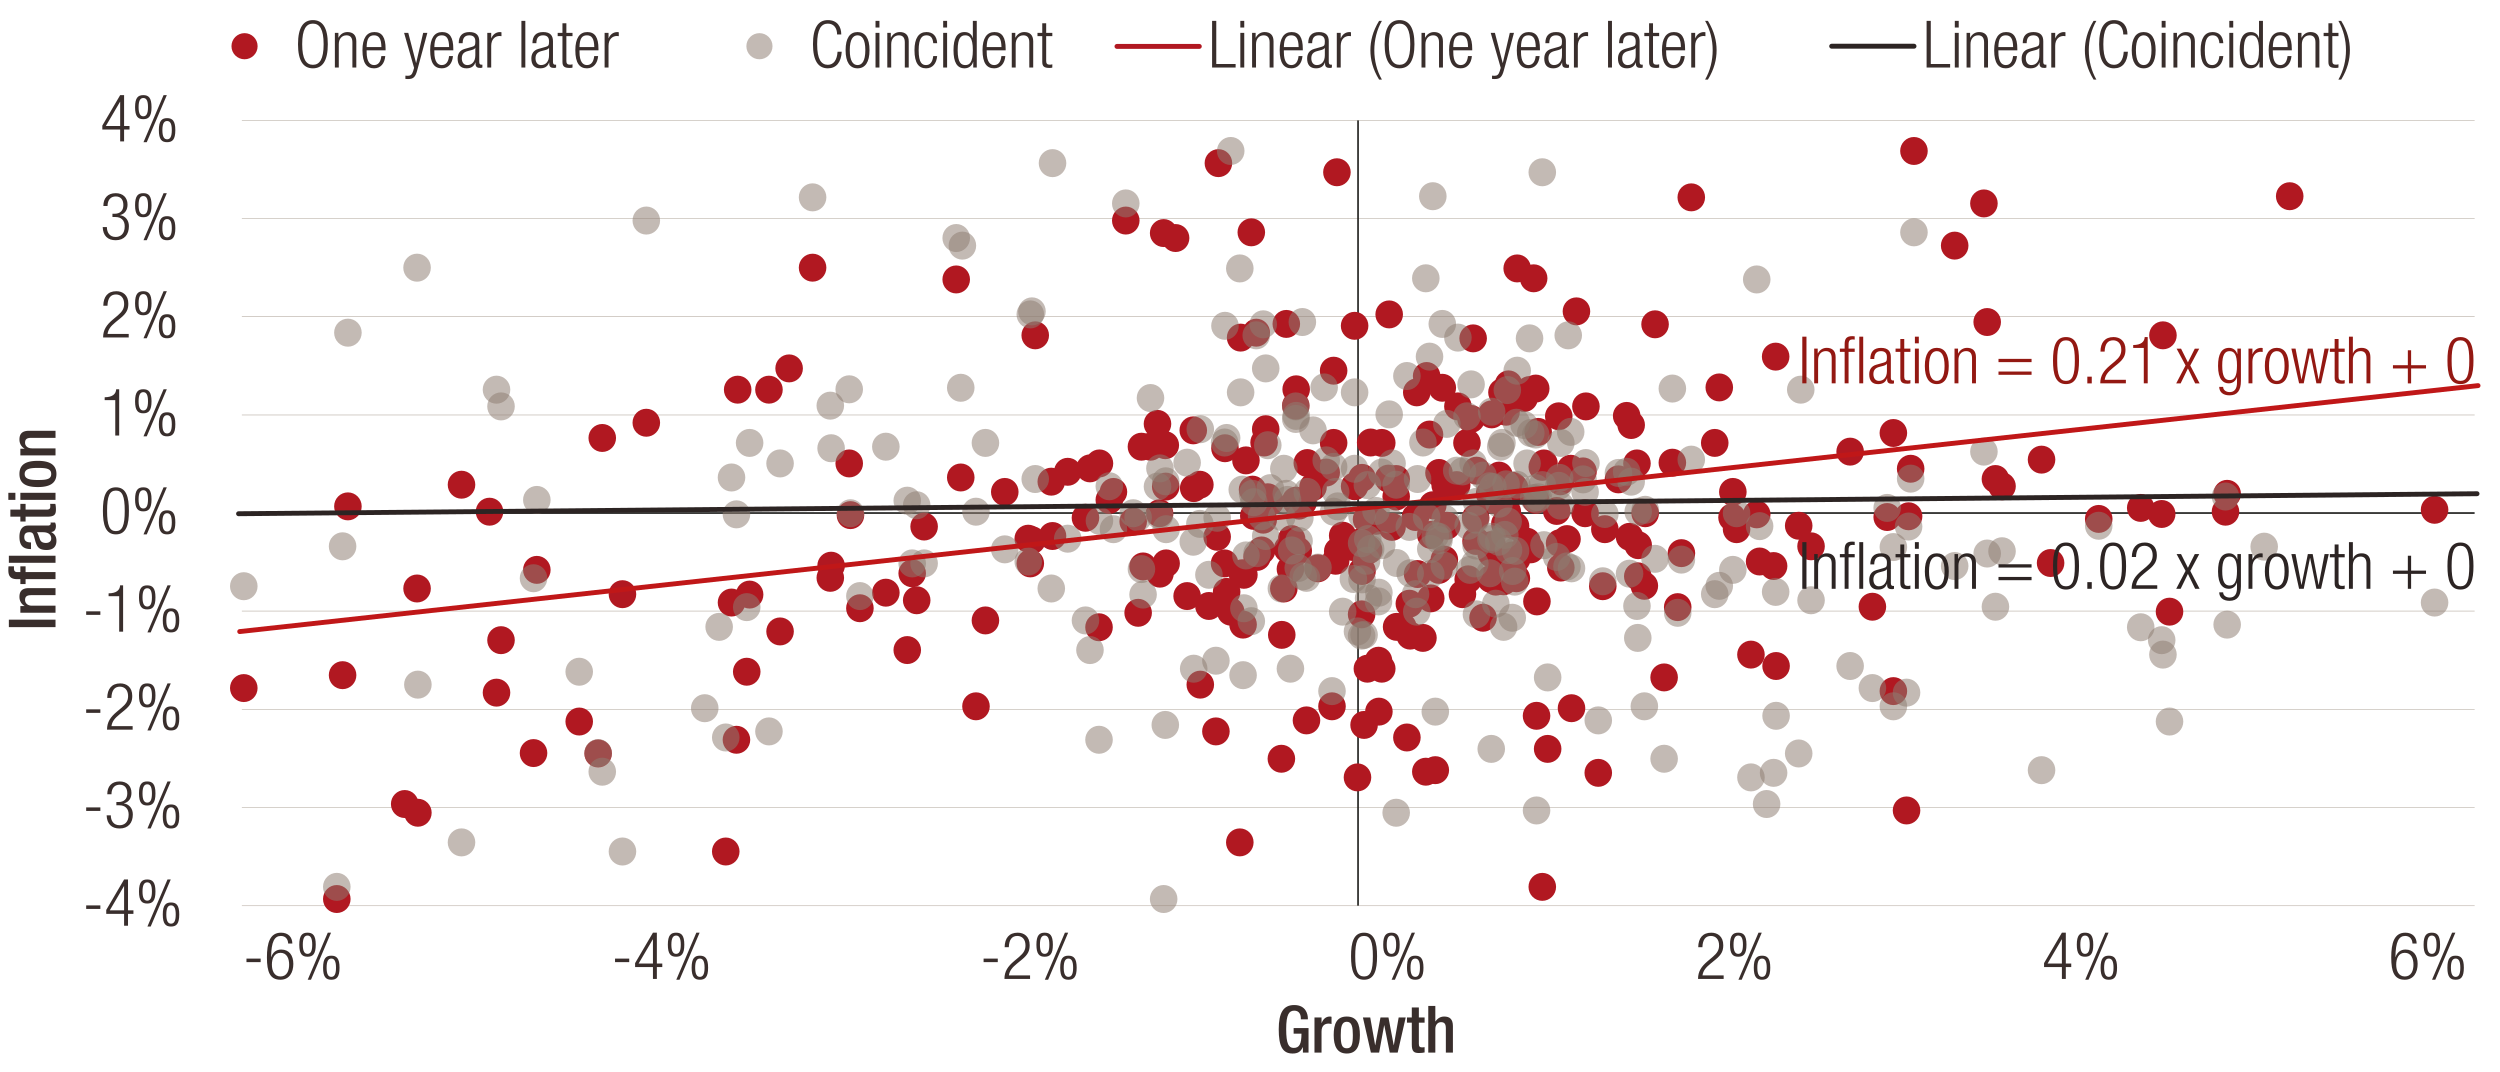 <svg xmlns="http://www.w3.org/2000/svg" id="Formated" viewBox="0 0 765 328"><defs><style>.cls-2,.cls-3{fill:none;stroke-linejoin:round}.cls-6{fill:#931812}.cls-2{stroke:#2c2423;stroke-dasharray:57150 76200;stroke-linecap:round;stroke-width:1.5px}.cls-7{fill:#8d7d72;opacity:.53}.cls-3{stroke:#1d1d1b;stroke-width:.5px}.cls-8{fill:#b11821}.cls-9{fill:#2c2423}.cls-10{fill:#392e2c}</style></defs><path fill="none" stroke="#ccc5be" stroke-linejoin="round" stroke-width=".25px" d="M74.01 277.14h683.23M74.01 247.13h683.23M74.01 217.12h683.23M74.01 187h683.23M74.01 126.98h683.23M74.01 96.85h683.23m-683.23-30h683.23M74.01 36.84h683.23"/><path d="M415.56 277.14V36.84M74.01 156.99h683.22" class="cls-3"/><path d="M377.05 49.92c0 2.36-1.89 4.28-4.22 4.28s-4.22-1.91-4.22-4.28 1.89-4.28 4.22-4.28 4.22 1.91 4.22 4.28ZM413.32 52.71c0 2.36-1.89 4.28-4.22 4.28s-4.22-1.91-4.22-4.28 1.89-4.28 4.22-4.28 4.22 1.91 4.22 4.28ZM326.29 164.02c0 2.36-1.89 4.28-4.22 4.28s-4.22-1.91-4.22-4.28 1.89-4.28 4.22-4.28 4.22 1.91 4.22 4.28ZM433.47 191.82c0 2.36-1.89 4.28-4.22 4.28s-4.22-1.91-4.22-4.28 1.89-4.28 4.22-4.28 4.22 1.91 4.22 4.28ZM476.16 271.38c0 2.36-1.89 4.28-4.22 4.28s-4.22-1.91-4.22-4.28 1.89-4.28 4.22-4.28 4.22 1.91 4.22 4.28ZM107.28 275.1c0 2.36-1.89 4.28-4.22 4.28s-4.22-1.91-4.22-4.28 1.89-4.28 4.22-4.28 4.22 1.91 4.22 4.28ZM128.06 246.03c0 2.36-1.89 4.28-4.22 4.28s-4.22-1.91-4.22-4.28 1.89-4.28 4.22-4.28 4.22 1.91 4.22 4.28ZM360.3 71.32c0 2.36-1.89 4.28-4.22 4.28s-4.22-1.91-4.22-4.28 1.89-4.28 4.22-4.28 4.22 1.91 4.22 4.28ZM704.87 60.04c0 2.36-1.89 4.28-4.22 4.28s-4.22-1.91-4.22-4.28 1.89-4.28 4.22-4.28 4.22 1.91 4.22 4.28ZM631.7 172.28c0 2.36-1.89 4.28-4.22 4.28s-4.22-1.91-4.22-4.28 1.89-4.28 4.22-4.28 4.22 1.91 4.22 4.28ZM534.22 158.33c0 2.36-1.89 4.28-4.22 4.28s-4.22-1.91-4.22-4.28 1.89-4.28 4.22-4.28 4.22 1.91 4.22 4.28ZM442.66 154.6c0 2.36-1.89 4.28-4.22 4.28s-4.22-1.91-4.22-4.28 1.89-4.28 4.22-4.28 4.22 1.91 4.22 4.28Z" class="cls-8"/><path d="M431.58 191.82c0 2.36-1.89 4.28-4.22 4.28s-4.22-1.91-4.22-4.28 1.89-4.28 4.22-4.28 4.22 1.91 4.22 4.28ZM352.49 187.52c0 2.36-1.89 4.28-4.22 4.28s-4.22-1.91-4.22-4.28 1.89-4.28 4.22-4.28 4.22 1.91 4.22 4.28ZM284.73 183.68c0 2.36-1.89 4.28-4.22 4.28s-4.22-1.91-4.22-4.28 1.89-4.28 4.22-4.28 4.22 1.91 4.22 4.28ZM464.32 177.87c0 2.36-1.89 4.28-4.22 4.28s-4.22-1.91-4.22-4.28 1.89-4.28 4.22-4.28 4.22 1.91 4.22 4.28ZM517.6 185.78c0 2.36-1.89 4.28-4.22 4.28s-4.22-1.91-4.22-4.28 1.89-4.28 4.22-4.28 4.22 1.91 4.22 4.28ZM558.4 167.17c0 2.36-1.89 4.28-4.22 4.28s-4.22-1.91-4.22-4.28 1.89-4.28 4.22-4.28 4.22 1.91 4.22 4.28ZM494.67 179.38c0 2.36-1.89 4.28-4.22 4.28s-4.22-1.91-4.22-4.28 1.89-4.28 4.22-4.28 4.22 1.91 4.22 4.28ZM232.72 205.55c0 2.36-1.89 4.28-4.22 4.28s-4.22-1.91-4.22-4.28 1.89-4.28 4.22-4.28 4.22 1.91 4.22 4.28ZM109.05 206.6c0 2.36-1.89 4.28-4.22 4.28s-4.22-1.91-4.22-4.28 1.89-4.28 4.22-4.28 4.22 1.91 4.22 4.28ZM78.82 210.55c0 2.36-1.89 4.28-4.22 4.28s-4.22-1.91-4.22-4.28 1.89-4.28 4.22-4.28 4.22 1.91 4.22 4.28ZM181.46 220.79c0 2.36-1.89 4.28-4.22 4.28s-4.22-1.91-4.22-4.28 1.89-4.28 4.22-4.28 4.22 1.91 4.22 4.28ZM384.6 191.13c0 2.36-1.89 4.28-4.22 4.28s-4.22-1.91-4.22-4.28 1.89-4.28 4.22-4.28 4.22 1.91 4.22 4.28ZM577.17 185.66c0 2.36-1.89 4.28-4.22 4.28s-4.22-1.91-4.22-4.28 1.89-4.28 4.22-4.28 4.22 1.91 4.22 4.28ZM668.09 187.17c0 2.36-1.89 4.28-4.22 4.28s-4.22-1.91-4.22-4.28 1.89-4.28 4.22-4.28 4.22 1.91 4.22 4.28ZM685.73 151.11c0 2.36-1.89 4.28-4.22 4.28s-4.22-1.91-4.22-4.28 1.89-4.28 4.22-4.28 4.22 1.91 4.22 4.28ZM614.82 146.58c0 2.36-1.89 4.28-4.22 4.28s-4.22-1.91-4.22-4.28 1.89-4.28 4.22-4.28 4.22 1.91 4.22 4.28ZM437.75 120.06c0 2.36-1.89 4.28-4.22 4.28s-4.22-1.91-4.22-4.28 1.89-4.28 4.22-4.28 4.22 1.91 4.22 4.28ZM397.83 99.12c0 2.36-1.89 4.28-4.22 4.28s-4.22-1.91-4.22-4.28 1.89-4.28 4.22-4.28 4.22 1.91 4.22 4.28ZM321 102.61c0 2.36-1.89 4.28-4.22 4.28s-4.22-1.91-4.22-4.28 1.89-4.28 4.22-4.28 4.22 1.91 4.22 4.28ZM383.85 103.31c0 2.36-1.89 4.28-4.22 4.28s-4.22-1.91-4.22-4.28 1.89-4.28 4.22-4.28 4.22 1.91 4.22 4.28Z" class="cls-8"/><path d="M445.56 118.66c0 2.36-1.89 4.28-4.22 4.28s-4.22-1.91-4.22-4.28 1.89-4.28 4.22-4.28 4.22 1.91 4.22 4.28ZM388.63 101.8c0 2.36-1.89 4.28-4.22 4.28s-4.22-1.91-4.22-4.28 1.89-4.28 4.22-4.28 4.22 1.91 4.22 4.28Z" class="cls-8"/><path d="M450.34 124.36c0 2.36-1.89 4.28-4.22 4.28s-4.22-1.91-4.22-4.28 1.89-4.28 4.22-4.28 4.22 1.91 4.22 4.28ZM298.21 146.11c0 2.36-1.89 4.28-4.22 4.28s-4.22-1.91-4.22-4.28 1.89-4.28 4.22-4.28 4.22 1.91 4.22 4.28ZM110.68 154.95c0 2.36-1.89 4.28-4.22 4.28s-4.22-1.91-4.22-4.28 1.89-4.28 4.22-4.28 4.22 1.91 4.22 4.28ZM157.53 195.89c0 2.36-1.89 4.28-4.22 4.28s-4.22-1.91-4.22-4.28 1.89-4.28 4.22-4.28 4.22 1.91 4.22 4.28ZM228.06 184.38c0 2.36-1.89 4.28-4.22 4.28s-4.22-1.91-4.22-4.28 1.89-4.28 4.22-4.28 4.22 1.91 4.22 4.28ZM413.57 168.68c0 2.36-1.89 4.28-4.22 4.28s-4.22-1.91-4.22-4.28 1.89-4.28 4.22-4.28 4.22 1.91 4.22 4.28ZM665.7 157.28c0 2.36-1.89 4.28-4.22 4.28s-4.22-1.91-4.22-4.28 1.89-4.28 4.22-4.28 4.22 1.91 4.22 4.28ZM749.2 156c0 2.36-1.89 4.28-4.22 4.28s-4.22-1.91-4.22-4.28 1.89-4.28 4.22-4.28 4.22 1.91 4.22 4.28ZM616.84 148.79c0 2.36-1.89 4.28-4.22 4.28s-4.22-1.91-4.22-4.28 1.89-4.28 4.22-4.28 4.22 1.91 4.22 4.28ZM495.3 161.93c0 2.36-1.89 4.28-4.22 4.28s-4.22-1.91-4.22-4.28 1.89-4.28 4.22-4.28 4.22 1.91 4.22 4.28ZM507.65 157.05c0 2.36-1.89 4.28-4.22 4.28s-4.22-1.91-4.22-4.28 1.89-4.28 4.22-4.28 4.22 1.91 4.22 4.28ZM343.67 152.98c0 2.36-1.89 4.28-4.22 4.28s-4.22-1.91-4.22-4.28 1.89-4.28 4.22-4.28 4.22 1.91 4.22 4.28ZM361.05 172.4c0 2.36-1.89 4.28-4.22 4.28s-4.22-1.91-4.22-4.28 1.89-4.28 4.22-4.28 4.22 1.91 4.22 4.28ZM264.46 157.63c0 2.36-1.89 4.28-4.22 4.28s-4.22-1.91-4.22-4.28 1.89-4.28 4.22-4.28 4.22 1.91 4.22 4.28ZM168.49 174.38c0 2.36-1.89 4.28-4.22 4.28s-4.22-1.91-4.22-4.28 1.89-4.28 4.22-4.28 4.22 1.91 4.22 4.28ZM287 161.12c0 2.36-1.89 4.28-4.22 4.28s-4.22-1.91-4.22-4.28 1.89-4.28 4.22-4.28 4.22 1.91 4.22 4.28ZM359.04 157.05c0 2.36-1.89 4.28-4.22 4.28s-4.22-1.91-4.22-4.28 1.89-4.28 4.22-4.28 4.22 1.91 4.22 4.28ZM534.47 150.53c0 2.36-1.89 4.28-4.22 4.28s-4.22-1.91-4.22-4.28 1.89-4.28 4.22-4.28 4.22 1.91 4.22 4.28ZM588.25 157.98c0 2.36-1.89 4.28-4.22 4.28s-4.22-1.91-4.22-4.28 1.89-4.28 4.22-4.28 4.22 1.91 4.22 4.28ZM535.61 161.93c0 2.36-1.89 4.28-4.22 4.28s-4.22-1.91-4.22-4.28 1.89-4.28 4.22-4.28 4.22 1.91 4.22 4.28Z" class="cls-8"/><path d="M489.26 157.05c0 2.36-1.89 4.28-4.22 4.28s-4.22-1.91-4.22-4.28 1.89-4.28 4.22-4.28 4.22 1.91 4.22 4.28ZM390.27 168.44c0 2.36-1.89 4.28-4.22 4.28s-4.22-1.91-4.22-4.28 1.89-4.28 4.22-4.28 4.22 1.91 4.22 4.28ZM344.93 150.53c0 2.36-1.89 4.28-4.22 4.28s-4.22-1.91-4.22-4.28 1.89-4.28 4.22-4.28 4.22 1.91 4.22 4.28ZM350.98 159.6c0 2.36-1.89 4.28-4.22 4.28s-4.22-1.91-4.22-4.28 1.89-4.28 4.22-4.28 4.22 1.91 4.22 4.28ZM399.46 164.96c0 2.36-1.89 4.28-4.22 4.28s-4.22-1.91-4.22-4.28 1.89-4.28 4.22-4.28 4.22 1.91 4.22 4.28ZM412.94 171.59c0 2.36-1.89 4.28-4.22 4.28s-4.22-1.91-4.22-4.28 1.89-4.28 4.22-4.28 4.22 1.91 4.22 4.28ZM465.71 173.8c0 2.36-1.89 4.28-4.22 4.28s-4.22-1.91-4.22-4.28 1.89-4.28 4.22-4.28 4.22 1.91 4.22 4.28Z" class="cls-8"/><path d="M460.42 177.17c0 2.36-1.89 4.28-4.22 4.28s-4.22-1.91-4.22-4.28 1.89-4.28 4.22-4.28 4.22 1.91 4.22 4.28ZM422.39 158.91c0 2.36-1.89 4.28-4.22 4.28s-4.22-1.91-4.22-4.28 1.89-4.28 4.22-4.28 4.22 1.91 4.22 4.28ZM401.48 168.56c0 2.36-1.89 4.28-4.22 4.28s-4.22-1.91-4.22-4.28 1.89-4.28 4.22-4.28 4.22 1.91 4.22 4.28ZM418.35 167.4c0 2.36-1.89 4.28-4.22 4.28s-4.22-1.91-4.22-4.28 1.89-4.28 4.22-4.28 4.22 1.91 4.22 4.28ZM429.06 146.46c0 2.36-1.89 4.28-4.22 4.28s-4.22-1.91-4.22-4.28 1.89-4.28 4.22-4.28 4.22 1.91 4.22 4.28ZM467.98 161c0 2.36-1.89 4.28-4.22 4.28s-4.22-1.91-4.22-4.28 1.89-4.28 4.22-4.28 4.22 1.91 4.22 4.28ZM583.59 132.5c0 2.36-1.89 4.28-4.22 4.28s-4.22-1.91-4.22-4.28 1.89-4.28 4.22-4.28 4.22 1.91 4.22 4.28ZM588.88 143.44c0 2.36-1.89 4.28-4.22 4.28s-4.22-1.91-4.22-4.28 1.89-4.28 4.22-4.28 4.22 1.91 4.22 4.28ZM542.66 171.82c0 2.36-1.89 4.28-4.22 4.28s-4.22-1.91-4.22-4.28 1.89-4.28 4.22-4.28 4.22 1.91 4.22 4.28Z" class="cls-8"/><path d="M472.64 168.1c0 2.36-1.89 4.28-4.22 4.28s-4.22-1.91-4.22-4.28 1.89-4.28 4.22-4.28 4.22 1.91 4.22 4.28ZM397.07 180.08c0 2.36-1.89 4.28-4.22 4.28s-4.22-1.91-4.22-4.28 1.89-4.28 4.22-4.28 4.22 1.91 4.22 4.28ZM318.86 164.84c0 2.36-1.89 4.28-4.22 4.28s-4.22-1.91-4.22-4.28 1.89-4.28 4.22-4.28 4.22 1.91 4.22 4.28ZM311.68 150.53c0 2.36-1.89 4.28-4.22 4.28s-4.22-1.91-4.22-4.28 1.89-4.28 4.22-4.28 4.22 1.91 4.22 4.28ZM325.91 147.39c0 2.36-1.89 4.28-4.22 4.28s-4.22-1.91-4.22-4.28 1.89-4.28 4.22-4.28 4.22 1.91 4.22 4.28Z" class="cls-8"/><path d="M330.95 144.37c0 2.36-1.89 4.28-4.22 4.28s-4.22-1.91-4.22-4.28 1.89-4.28 4.22-4.28 4.22 1.91 4.22 4.28ZM404.25 141.69c0 2.36-1.89 4.28-4.22 4.28s-4.22-1.91-4.22-4.28 1.89-4.28 4.22-4.28 4.22 1.91 4.22 4.28ZM503.36 130.06c0 2.36-1.89 4.28-4.22 4.28s-4.22-1.91-4.22-4.28 1.89-4.28 4.22-4.28 4.22 1.91 4.22 4.28Z" class="cls-8"/><path d="M501.98 127.27c0 2.36-1.89 4.28-4.22 4.28s-4.22-1.91-4.22-4.28 1.89-4.28 4.22-4.28 4.22 1.91 4.22 4.28ZM489.51 124.36c0 2.36-1.89 4.28-4.22 4.28s-4.22-1.91-4.22-4.28 1.89-4.28 4.22-4.28 4.22 1.91 4.22 4.28ZM470.62 121.8c0 2.36-1.89 4.28-4.22 4.28s-4.22-1.91-4.22-4.28 1.89-4.28 4.22-4.28 4.22 1.91 4.22 4.28ZM400.85 119.13c0 2.36-1.89 4.28-4.22 4.28s-4.22-1.91-4.22-4.28 1.89-4.28 4.22-4.28 4.22 1.91 4.22 4.28Z" class="cls-8"/><path d="M400.72 124.13c0 2.36-1.89 4.28-4.22 4.28s-4.22-1.91-4.22-4.28 1.89-4.28 4.22-4.28 4.22 1.91 4.22 4.28ZM356.27 136.69c0 2.36-1.89 4.28-4.22 4.28s-4.22-1.91-4.22-4.28 1.89-4.28 4.22-4.28 4.22 1.91 4.22 4.28ZM264.08 141.81c0 2.36-1.89 4.28-4.22 4.28s-4.22-1.91-4.22-4.28 1.89-4.28 4.22-4.28 4.22 1.91 4.22 4.28ZM258.29 176.82c0 2.36-1.89 4.28-4.22 4.28s-4.22-1.91-4.22-4.28 1.89-4.28 4.22-4.28 4.22 1.91 4.22 4.28ZM275.29 181.36c0 2.36-1.89 4.28-4.22 4.28s-4.22-1.91-4.22-4.28 1.89-4.28 4.22-4.28 4.22 1.91 4.22 4.28ZM242.92 193.22c0 2.36-1.89 4.28-4.22 4.28s-4.22-1.91-4.22-4.28 1.89-4.28 4.22-4.28 4.22 1.91 4.22 4.28ZM404 220.44c0 2.36-1.89 4.28-4.22 4.28s-4.22-1.91-4.22-4.28 1.89-4.28 4.22-4.28 4.22 1.91 4.22 4.28ZM426.16 217.76c0 2.36-1.89 4.28-4.22 4.28s-4.22-1.91-4.22-4.28 1.89-4.28 4.22-4.28 4.22 1.91 4.22 4.28ZM419.61 237.88c0 2.36-1.89 4.28-4.22 4.28s-4.22-1.91-4.22-4.28 1.89-4.28 4.22-4.28 4.22 1.91 4.22 4.28ZM493.29 236.49c0 2.36-1.89 4.28-4.22 4.28s-4.22-1.91-4.22-4.28 1.89-4.28 4.22-4.28 4.22 1.91 4.22 4.28ZM443.42 235.67c0 2.36-1.89 4.28-4.22 4.28s-4.22-1.91-4.22-4.28 1.89-4.28 4.22-4.28 4.22 1.91 4.22 4.28ZM540.01 200.31c0 2.36-1.89 4.28-4.22 4.28s-4.22-1.91-4.22-4.28 1.89-4.28 4.22-4.28 4.22 1.91 4.22 4.28ZM546.94 173.21c0 2.36-1.89 4.28-4.22 4.28s-4.22-1.91-4.22-4.28 1.89-4.28 4.22-4.28 4.22 1.91 4.22 4.28ZM628.93 140.65c0 2.36-1.89 4.28-4.22 4.28s-4.22-1.91-4.22-4.28 1.89-4.28 4.22-4.28 4.22 1.91 4.22 4.28ZM666.08 102.61c0 2.36-1.89 4.28-4.22 4.28s-4.22-1.91-4.22-4.28 1.89-4.28 4.22-4.28 4.22 1.91 4.22 4.28ZM602.35 75.16c0 2.36-1.89 4.28-4.22 4.28s-4.22-1.91-4.22-4.28 1.89-4.28 4.22-4.28 4.22 1.91 4.22 4.28ZM521.75 60.39c0 2.36-1.89 4.28-4.22 4.28s-4.22-1.91-4.22-4.28 1.89-4.28 4.22-4.28 4.22 1.91 4.22 4.28ZM252.87 81.91c0 2.36-1.89 4.28-4.22 4.28s-4.22-1.91-4.22-4.28 1.89-4.28 4.22-4.28 4.22 1.91 4.22 4.28ZM229.95 119.24c0 2.36-1.89 4.28-4.22 4.28s-4.22-1.91-4.22-4.28 1.89-4.28 4.22-4.28 4.22 1.91 4.22 4.28ZM154.01 156.58c0 2.36-1.89 4.28-4.22 4.28s-4.22-1.91-4.22-4.28 1.89-4.28 4.22-4.28 4.22 1.91 4.22 4.28ZM131.84 180.08c0 2.36-1.89 4.28-4.22 4.28s-4.22-1.91-4.22-4.28 1.89-4.28 4.22-4.28 4.22 1.91 4.22 4.28ZM156.15 211.95c0 2.36-1.89 4.28-4.22 4.28s-4.22-1.91-4.22-4.28 1.89-4.28 4.22-4.28 4.22 1.91 4.22 4.28ZM302.87 216.13c0 2.36-1.89 4.28-4.22 4.28s-4.22-1.91-4.22-4.28 1.89-4.28 4.22-4.28 4.22 1.91 4.22 4.28ZM396.32 232.18c0 2.36-1.89 4.28-4.22 4.28s-4.22-1.91-4.22-4.28 1.89-4.28 4.22-4.28 4.22 1.91 4.22 4.28ZM587.62 248c0 2.36-1.89 4.28-4.22 4.28s-4.22-1.91-4.22-4.28 1.89-4.28 4.22-4.28 4.22 1.91 4.22 4.28ZM583.59 211.48c0 2.36-1.89 4.28-4.22 4.28s-4.22-1.91-4.22-4.28 1.89-4.28 4.22-4.28 4.22 1.91 4.22 4.28ZM513.44 207.29c0 2.36-1.89 4.28-4.22 4.28s-4.22-1.91-4.22-4.28 1.89-4.28 4.22-4.28 4.22 1.91 4.22 4.28ZM474.4 219.04c0 2.36-1.89 4.28-4.22 4.28s-4.22-1.91-4.22-4.28 1.89-4.28 4.22-4.28 4.22 1.91 4.22 4.28ZM411.81 216.13c0 2.36-1.89 4.28-4.22 4.28s-4.22-1.91-4.22-4.28 1.89-4.28 4.22-4.28 4.22 1.91 4.22 4.28ZM477.8 229.16c0 2.36-1.89 4.28-4.22 4.28s-4.22-1.91-4.22-4.28 1.89-4.28 4.22-4.28 4.22 1.91 4.22 4.28Z" class="cls-8"/><path d="M547.7 203.8c0 2.36-1.89 4.28-4.22 4.28s-4.22-1.91-4.22-4.28 1.89-4.28 4.22-4.28 4.22 1.91 4.22 4.28ZM507.39 179.26c0 2.36-1.89 4.28-4.22 4.28s-4.22-1.91-4.22-4.28 1.89-4.28 4.22-4.28 4.22 1.91 4.22 4.28ZM460.54 169.38c0 2.36-1.89 4.28-4.22 4.28s-4.22-1.91-4.22-4.28 1.89-4.28 4.22-4.28 4.22 1.91 4.22 4.28ZM570.36 138.2c0 2.36-1.89 4.28-4.22 4.28s-4.22-1.91-4.22-4.28 1.89-4.28 4.22-4.28 4.22 1.91 4.22 4.28ZM530.32 118.55c0 2.36-1.89 4.28-4.22 4.28s-4.22-1.91-4.22-4.28 1.89-4.28 4.22-4.28 4.22 1.91 4.22 4.28ZM612.3 98.54c0 2.36-1.89 4.28-4.22 4.28s-4.22-1.91-4.22-4.28 1.89-4.28 4.22-4.28 4.22 1.91 4.22 4.28ZM611.3 62.25c0 2.36-1.89 4.28-4.22 4.28s-4.22-1.91-4.22-4.28 1.89-4.28 4.22-4.28 4.22 1.91 4.22 4.28ZM348.71 67.49c0 2.36-1.89 4.28-4.22 4.28s-4.22-1.91-4.22-4.28 1.89-4.28 4.22-4.28 4.22 1.91 4.22 4.28ZM363.95 72.84c0 2.36-1.89 4.28-4.22 4.28s-4.22-1.91-4.22-4.28 1.89-4.28 4.22-4.28 4.22 1.91 4.22 4.28ZM245.69 112.73c0 2.36-1.89 4.28-4.22 4.28s-4.22-1.91-4.22-4.28 1.89-4.28 4.22-4.28 4.22 1.91 4.22 4.28ZM201.99 129.36c0 2.36-1.89 4.28-4.22 4.28s-4.22-1.91-4.22-4.28 1.89-4.28 4.22-4.28 4.22 1.91 4.22 4.28ZM296.82 85.51c0 2.36-1.89 4.28-4.22 4.28s-4.22-1.91-4.22-4.28 1.89-4.28 4.22-4.28 4.22 1.91 4.22 4.28ZM391.53 131.34c0 2.36-1.89 4.28-4.22 4.28s-4.22-1.91-4.22-4.28 1.89-4.28 4.22-4.28 4.22 1.91 4.22 4.28ZM468.23 176.94c0 2.36-1.89 4.28-4.22 4.28s-4.22-1.91-4.22-4.28 1.89-4.28 4.22-4.28 4.22 1.91 4.22 4.28ZM541.78 157.39c0 2.36-1.89 4.28-4.22 4.28s-4.22-1.91-4.22-4.28 1.89-4.28 4.22-4.28 4.22 1.91 4.22 4.28ZM371.51 209.5c0 2.36-1.89 4.28-4.22 4.28s-4.22-1.91-4.22-4.28 1.89-4.28 4.22-4.28 4.22 1.91 4.22 4.28ZM167.48 230.44c0 2.36-1.89 4.28-4.22 4.28s-4.22-1.91-4.22-4.28 1.89-4.28 4.22-4.28 4.22 1.91 4.22 4.28ZM229.57 226.37c0 2.36-1.89 4.28-4.22 4.28s-4.22-1.91-4.22-4.28 1.89-4.28 4.22-4.28 4.22 1.91 4.22 4.28ZM132.09 248.7c0 2.36-1.89 4.28-4.22 4.28s-4.22-1.91-4.22-4.28 1.89-4.28 4.22-4.28 4.22 1.91 4.22 4.28ZM187.25 230.56c0 2.36-1.89 4.28-4.22 4.28s-4.22-1.91-4.22-4.28 1.89-4.28 4.22-4.28 4.22 1.91 4.22 4.28ZM340.52 191.94c0 2.36-1.89 4.28-4.22 4.28s-4.22-1.91-4.22-4.28 1.89-4.28 4.22-4.28 4.22 1.91 4.22 4.28ZM431.45 151.93c0 2.36-1.89 4.28-4.22 4.28s-4.22-1.91-4.22-4.28 1.89-4.28 4.22-4.28 4.22 1.91 4.22 4.28ZM554.62 160.88c0 2.36-1.89 4.28-4.22 4.28s-4.22-1.91-4.22-4.28 1.89-4.28 4.22-4.28 4.22 1.91 4.22 4.28ZM659.28 155.42c0 2.36-1.89 4.28-4.22 4.28s-4.22-1.91-4.22-4.28 1.89-4.28 4.22-4.28 4.22 1.91 4.22 4.28ZM685.22 156.58c0 2.36-1.89 4.28-4.22 4.28s-4.22-1.91-4.22-4.28 1.89-4.28 4.22-4.28 4.22 1.91 4.22 4.28ZM646.43 158.79c0 2.36-1.89 4.28-4.22 4.28s-4.22-1.91-4.22-4.28 1.89-4.28 4.22-4.28 4.22 1.91 4.22 4.28ZM581.7 158.21c0 2.36-1.89 4.28-4.22 4.28s-4.22-1.91-4.22-4.28 1.89-4.28 4.22-4.28 4.22 1.91 4.22 4.28ZM505.51 166.82c0 2.36-1.89 4.28-4.22 4.28s-4.22-1.91-4.22-4.28 1.89-4.28 4.22-4.28 4.22 1.91 4.22 4.28ZM446.44 148.44c0 2.36-1.89 4.28-4.22 4.28s-4.22-1.91-4.22-4.28 1.89-4.28 4.22-4.28 4.22 1.91 4.22 4.28ZM396.44 194.27c0 2.36-1.89 4.28-4.22 4.28s-4.22-1.91-4.22-4.28 1.89-4.28 4.22-4.28 4.22 1.91 4.22 4.28ZM427.04 204.62c0 2.36-1.89 4.28-4.22 4.28s-4.22-1.91-4.22-4.28 1.89-4.28 4.22-4.28 4.22 1.91 4.22 4.28Z" class="cls-8"/><path d="M422.64 204.62c0 2.36-1.89 4.28-4.22 4.28s-4.22-1.91-4.22-4.28 1.89-4.28 4.22-4.28 4.22 1.91 4.22 4.28ZM421.63 221.83c0 2.36-1.89 4.28-4.22 4.28s-4.22-1.91-4.22-4.28 1.89-4.28 4.22-4.28 4.22 1.91 4.22 4.28ZM399.09 174.14c0 2.36-1.89 4.28-4.22 4.28s-4.22-1.91-4.22-4.28 1.89-4.28 4.22-4.28 4.22 1.91 4.22 4.28ZM369.49 149.37c0 2.36-1.89 4.28-4.22 4.28s-4.22-1.91-4.22-4.28 1.89-4.28 4.22-4.28 4.22 1.91 4.22 4.28ZM360.8 136.23c0 2.36-1.89 4.28-4.22 4.28s-4.22-1.91-4.22-4.28 1.89-4.28 4.22-4.28 4.22 1.91 4.22 4.28Z" class="cls-8"/><path d="M353.5 136.69c0 2.36-1.89 4.28-4.22 4.28s-4.22-1.91-4.22-4.28 1.89-4.28 4.22-4.28 4.22 1.91 4.22 4.28ZM392.92 153.56c0 2.36-1.89 4.28-4.22 4.28s-4.22-1.91-4.22-4.28 1.89-4.28 4.22-4.28 4.22 1.91 4.22 4.28Z" class="cls-8"/><path d="M392.16 152.16c0 2.36-1.89 4.28-4.22 4.28s-4.22-1.91-4.22-4.28 1.89-4.28 4.22-4.28 4.22 1.91 4.22 4.28ZM463.44 148.21c0 2.36-1.89 4.28-4.22 4.28s-4.22-1.91-4.22-4.28 1.89-4.28 4.22-4.28 4.22 1.91 4.22 4.28Z" class="cls-8"/><path d="M456.01 144.02c0 2.36-1.89 4.28-4.22 4.28s-4.22-1.91-4.22-4.28 1.89-4.28 4.22-4.28 4.22 1.91 4.22 4.28ZM474.9 132.16c0 2.36-1.89 4.28-4.22 4.28s-4.22-1.91-4.22-4.28 1.89-4.28 4.22-4.28 4.22 1.91 4.22 4.28ZM465.08 125.99c0 2.36-1.89 4.28-4.22 4.28s-4.22-1.91-4.22-4.28 1.89-4.28 4.22-4.28 4.22 1.91 4.22 4.28Z" class="cls-8"/><path d="M449.97 148.44c0 2.36-1.89 4.28-4.22 4.28s-4.22-1.91-4.22-4.28 1.89-4.28 4.22-4.28 4.22 1.91 4.22 4.28ZM484.85 143.44c0 2.36-1.89 4.28-4.22 4.28s-4.22-1.91-4.22-4.28 1.89-4.28 4.22-4.28 4.22 1.91 4.22 4.28ZM460.67 126.8c0 2.36-1.89 4.28-4.22 4.28s-4.22-1.91-4.22-4.28 1.89-4.28 4.22-4.28 4.22 1.91 4.22 4.28ZM476.16 142.86c0 2.36-1.89 4.28-4.22 4.28s-4.22-1.91-4.22-4.28 1.89-4.28 4.22-4.28 4.22 1.91 4.22 4.28ZM418.73 99.7c0 2.36-1.89 4.28-4.22 4.28s-4.22-1.91-4.22-4.28 1.89-4.28 4.22-4.28 4.22 1.91 4.22 4.28ZM429.31 96.21c0 2.36-1.89 4.28-4.22 4.28s-4.22-1.91-4.22-4.28 1.89-4.28 4.22-4.28 4.22 1.91 4.22 4.28ZM412.31 135.53c0 2.36-1.89 4.28-4.22 4.28s-4.22-1.91-4.22-4.28 1.89-4.28 4.22-4.28 4.22 1.91 4.22 4.28ZM379.06 137.16c0 2.36-1.89 4.28-4.22 4.28s-4.22-1.91-4.22-4.28 1.89-4.28 4.22-4.28 4.22 1.91 4.22 4.28ZM319.49 172.4c0 2.36-1.89 4.28-4.22 4.28s-4.22-1.91-4.22-4.28 1.89-4.28 4.22-4.28 4.22 1.91 4.22 4.28ZM233.6 181.94c0 2.36-1.89 4.28-4.22 4.28s-4.22-1.91-4.22-4.28 1.89-4.28 4.22-4.28 4.22 1.91 4.22 4.28ZM258.54 173.1c0 2.36-1.89 4.28-4.22 4.28s-4.22-1.91-4.22-4.28 1.89-4.28 4.22-4.28 4.22 1.91 4.22 4.28ZM283.35 175.42c0 2.36-1.89 4.28-4.22 4.28s-4.22-1.91-4.22-4.28 1.89-4.28 4.22-4.28 4.22 1.91 4.22 4.28ZM354 173.33c0 2.36-1.89 4.28-4.22 4.28s-4.22-1.91-4.22-4.28 1.89-4.28 4.22-4.28 4.22 1.91 4.22 4.28ZM446.19 171.24c0 2.36-1.89 4.28-4.22 4.28s-4.22-1.91-4.22-4.28 1.89-4.28 4.22-4.28 4.22 1.91 4.22 4.28ZM460.17 166.93c0 2.36-1.89 4.28-4.22 4.28s-4.22-1.91-4.22-4.28 1.89-4.28 4.22-4.28 4.22 1.91 4.22 4.28ZM483.72 164.96c0 2.36-1.89 4.28-4.22 4.28s-4.22-1.91-4.22-4.28 1.89-4.28 4.22-4.28 4.22 1.91 4.22 4.28ZM518.73 169.26c0 2.36-1.89 4.28-4.22 4.28s-4.22-1.91-4.22-4.28 1.89-4.28 4.22-4.28 4.22 1.91 4.22 4.28Z" class="cls-8"/><path d="M455.89 165.54c0 2.36-1.89 4.28-4.22 4.28s-4.22-1.91-4.22-4.28 1.89-4.28 4.22-4.28 4.22 1.91 4.22 4.28ZM422.76 167.98c0 2.36-1.89 4.28-4.22 4.28s-4.22-1.91-4.22-4.28 1.89-4.28 4.22-4.28 4.22 1.91 4.22 4.28ZM388.88 170.42c0 2.36-1.89 4.28-4.22 4.28s-4.22-1.91-4.22-4.28 1.89-4.28 4.22-4.28 4.22 1.91 4.22 4.28ZM401.73 154.72c0 2.36-1.89 4.28-4.22 4.28s-4.22-1.91-4.22-4.28 1.89-4.28 4.22-4.28 4.22 1.91 4.22 4.28ZM442.03 163.68c0 2.36-1.89 4.28-4.22 4.28s-4.22-1.91-4.22-4.28 1.89-4.28 4.22-4.28 4.22 1.91 4.22 4.28ZM480.57 156.35c0 2.36-1.89 4.28-4.22 4.28s-4.22-1.91-4.22-4.28 1.89-4.28 4.22-4.28 4.22 1.91 4.22 4.28ZM481.7 147.28c0 2.36-1.89 4.28-4.22 4.28s-4.22-1.91-4.22-4.28 1.89-4.28 4.22-4.28 4.22 1.91 4.22 4.28ZM464.7 160.3c0 2.36-1.89 4.28-4.22 4.28s-4.22-1.91-4.22-4.28 1.89-4.28 4.22-4.28 4.22 1.91 4.22 4.28ZM425.28 159.37c0 2.36-1.89 4.28-4.22 4.28s-4.22-1.91-4.22-4.28 1.89-4.28 4.22-4.28 4.22 1.91 4.22 4.28ZM360.93 148.9c0 2.36-1.89 4.28-4.22 4.28s-4.22-1.91-4.22-4.28 1.89-4.28 4.22-4.28 4.22 1.91 4.22 4.28ZM371.38 148.32c0 2.36-1.89 4.28-4.22 4.28s-4.22-1.91-4.22-4.28 1.89-4.28 4.22-4.28 4.22 1.91 4.22 4.28ZM340.65 141.81c0 2.36-1.89 4.28-4.22 4.28s-4.22-1.91-4.22-4.28 1.89-4.28 4.22-4.28 4.22 1.91 4.22 4.28ZM358.41 129.71c0 2.36-1.89 4.28-4.22 4.28s-4.22-1.91-4.22-4.28 1.89-4.28 4.22-4.28 4.22 1.91 4.22 4.28ZM431.45 146.58c0 2.36-1.89 4.28-4.22 4.28s-4.22-1.91-4.22-4.28 1.89-4.28 4.22-4.28 4.22 1.91 4.22 4.28Z" class="cls-8"/><path d="M430.19 161.23c0 2.36-1.89 4.28-4.22 4.28s-4.22-1.91-4.22-4.28 1.89-4.28 4.22-4.28 4.22 1.91 4.22 4.28ZM446.94 160.88c0 2.36-1.89 4.28-4.22 4.28s-4.22-1.91-4.22-4.28 1.89-4.28 4.22-4.28 4.22 1.91 4.22 4.28ZM438 175.66c0 2.36-1.89 4.28-4.22 4.28s-4.22-1.91-4.22-4.28 1.89-4.28 4.22-4.28 4.22 1.91 4.22 4.28ZM435.48 184.73c0 2.36-1.89 4.28-4.22 4.28s-4.22-1.91-4.22-4.28 1.89-4.28 4.22-4.28 4.22 1.91 4.22 4.28ZM453.49 177.28c0 2.36-1.89 4.28-4.22 4.28s-4.22-1.91-4.22-4.28 1.89-4.28 4.22-4.28 4.22 1.91 4.22 4.28Z" class="cls-8"/><path d="M442.03 183.1c0 2.36-1.89 4.28-4.22 4.28s-4.22-1.91-4.22-4.28 1.89-4.28 4.22-4.28 4.22 1.91 4.22 4.28ZM461.93 177.98c0 2.36-1.89 4.28-4.22 4.28s-4.22-1.91-4.22-4.28 1.89-4.28 4.22-4.28 4.22 1.91 4.22 4.28ZM421 174.73c0 2.36-1.89 4.28-4.22 4.28s-4.22-1.91-4.22-4.28 1.89-4.28 4.22-4.28 4.22 1.91 4.22 4.28Z" class="cls-8"/><path d="M423.01 168.33c0 2.36-1.89 4.28-4.22 4.28s-4.22-1.91-4.22-4.28 1.89-4.28 4.22-4.28 4.22 1.91 4.22 4.28ZM467.72 149.37c0 2.36-1.89 4.28-4.22 4.28s-4.22-1.91-4.22-4.28 1.89-4.28 4.22-4.28 4.22 1.91 4.22 4.28Z" class="cls-8"/><path d="M467.09 148.67c0 2.36-1.89 4.28-4.22 4.28s-4.22-1.91-4.22-4.28 1.89-4.28 4.22-4.28 4.22 1.91 4.22 4.28ZM465.83 117.62c0 2.36-1.89 4.28-4.22 4.28s-4.22-1.91-4.22-4.28 1.89-4.28 4.22-4.28 4.22 1.91 4.22 4.28Z" class="cls-8"/><path d="M474.15 118.9c0 2.36-1.89 4.28-4.22 4.28s-4.22-1.91-4.22-4.28 1.89-4.28 4.22-4.28 4.22 1.91 4.22 4.28ZM481.2 127.39c0 2.36-1.89 4.28-4.22 4.28s-4.22-1.91-4.22-4.28 1.89-4.28 4.22-4.28 4.22 1.91 4.22 4.28ZM454.37 128.2c0 2.36-1.89 4.28-4.22 4.28s-4.22-1.91-4.22-4.28 1.89-4.28 4.22-4.28 4.22 1.91 4.22 4.28ZM515.96 141.58c0 2.36-1.89 4.28-4.22 4.28s-4.22-1.91-4.22-4.28 1.89-4.28 4.22-4.28 4.22 1.91 4.22 4.28Z" class="cls-8"/><path d="M453.11 135.53c0 2.36-1.89 4.28-4.22 4.28s-4.22-1.91-4.22-4.28 1.89-4.28 4.22-4.28 4.22 1.91 4.22 4.28ZM400.72 153.21c0 2.36-1.89 4.28-4.22 4.28s-4.22-1.91-4.22-4.28 1.89-4.28 4.22-4.28 4.22 1.91 4.22 4.28ZM367.48 182.4c0 2.36-1.89 4.28-4.22 4.28s-4.22-1.91-4.22-4.28 1.89-4.28 4.22-4.28 4.22 1.91 4.22 4.28ZM305.76 189.85c0 2.36-1.89 4.28-4.22 4.28s-4.22-1.91-4.22-4.28 1.89-4.28 4.22-4.28 4.22 1.91 4.22 4.28ZM281.84 198.92c0 2.36-1.89 4.28-4.22 4.28s-4.22-1.91-4.22-4.28 1.89-4.28 4.22-4.28 4.22 1.91 4.22 4.28ZM267.35 186.12c0 2.36-1.89 4.28-4.22 4.28s-4.22-1.91-4.22-4.28 1.89-4.28 4.22-4.28 4.22 1.91 4.22 4.28ZM336.37 158.44c0 2.36-1.89 4.28-4.22 4.28s-4.22-1.91-4.22-4.28 1.89-4.28 4.22-4.28 4.22 1.91 4.22 4.28ZM337.75 143.32c0 2.36-1.89 4.28-4.22 4.28s-4.22-1.91-4.22-4.28 1.89-4.28 4.22-4.28 4.22 1.91 4.22 4.28ZM384.85 175.89c0 2.36-1.89 4.28-4.22 4.28s-4.22-1.91-4.22-4.28 1.89-4.28 4.22-4.28 4.22 1.91 4.22 4.28ZM376.67 164.26c0 2.36-1.89 4.28-4.22 4.28s-4.22-1.91-4.22-4.28 1.89-4.28 4.22-4.28 4.22 1.91 4.22 4.28ZM359.16 175.54c0 2.36-1.89 4.28-4.22 4.28s-4.22-1.91-4.22-4.28 1.89-4.28 4.22-4.28 4.22 1.91 4.22 4.28Z" class="cls-8"/><path d="M374.15 185.43c0 2.36-1.89 4.28-4.22 4.28s-4.22-1.91-4.22-4.28 1.89-4.28 4.22-4.28 4.22 1.91 4.22 4.28ZM444.55 144.72c0 2.36-1.89 4.28-4.22 4.28s-4.22-1.91-4.22-4.28 1.89-4.28 4.22-4.28 4.22 1.91 4.22 4.28ZM502.86 164.26c0 2.36-1.89 4.28-4.22 4.28s-4.22-1.91-4.22-4.28 1.89-4.28 4.22-4.28 4.22 1.91 4.22 4.28ZM505.13 141.81c0 2.36-1.89 4.28-4.22 4.28s-4.22-1.91-4.22-4.28 1.89-4.28 4.22-4.28 4.22 1.91 4.22 4.28Z" class="cls-8"/><path d="M499.46 146.69c0 2.36-1.89 4.28-4.22 4.28s-4.22-1.91-4.22-4.28 1.89-4.28 4.22-4.28 4.22 1.91 4.22 4.28ZM460.8 166.82c0 2.36-1.89 4.28-4.22 4.28s-4.22-1.91-4.22-4.28 1.89-4.28 4.22-4.28 4.22 1.91 4.22 4.28ZM455 103.54c0 2.36-1.89 4.28-4.22 4.28s-4.22-1.91-4.22-4.28 1.89-4.28 4.22-4.28 4.22 1.91 4.22 4.28ZM488.63 144.25c0 2.36-1.89 4.28-4.22 4.28s-4.22-1.91-4.22-4.28 1.89-4.28 4.22-4.28 4.22 1.91 4.22 4.28ZM476.67 141.81c0 2.36-1.89 4.28-4.22 4.28s-4.22-1.91-4.22-4.28 1.89-4.28 4.22-4.28 4.22 1.91 4.22 4.28ZM472.26 119.36c0 2.36-1.89 4.28-4.22 4.28s-4.22-1.91-4.22-4.28 1.89-4.28 4.22-4.28 4.22 1.91 4.22 4.28ZM451.73 181.82c0 2.36-1.89 4.28-4.22 4.28s-4.22-1.91-4.22-4.28 1.89-4.28 4.22-4.28 4.22 1.91 4.22 4.28ZM471.5 165.77c0 2.36-1.89 4.28-4.22 4.28s-4.22-1.91-4.22-4.28 1.89-4.28 4.22-4.28 4.22 1.91 4.22 4.28ZM465.46 156.58c0 2.36-1.89 4.28-4.22 4.28s-4.22-1.91-4.22-4.28 1.89-4.28 4.22-4.28 4.22 1.91 4.22 4.28ZM437.37 158.21c0 2.36-1.89 4.28-4.22 4.28s-4.22-1.91-4.22-4.28 1.89-4.28 4.22-4.28 4.22 1.91 4.22 4.28Z" class="cls-8"/><path d="M462.81 152.39c0 2.36-1.89 4.28-4.22 4.28s-4.22-1.91-4.22-4.28 1.89-4.28 4.22-4.28 4.22 1.91 4.22 4.28ZM412.31 113.43c0 2.36-1.89 4.28-4.22 4.28s-4.22-1.91-4.22-4.28 1.89-4.28 4.22-4.28 4.22 1.91 4.22 4.28ZM440.77 115.06c0 2.36-1.89 4.28-4.22 4.28s-4.22-1.91-4.22-4.28 1.89-4.28 4.22-4.28 4.22 1.91 4.22 4.28ZM473.52 85.16c0 2.36-1.89 4.28-4.22 4.28s-4.22-1.91-4.22-4.28 1.89-4.28 4.22-4.28 4.22 1.91 4.22 4.28Z" class="cls-8"/><path d="M468.48 82.14c0 2.36-1.89 4.28-4.22 4.28s-4.22-1.91-4.22-4.28 1.89-4.28 4.22-4.28 4.22 1.91 4.22 4.28ZM434.73 225.67c0 2.36-1.89 4.28-4.22 4.28s-4.22-1.91-4.22-4.28 1.89-4.28 4.22-4.28 4.22 1.91 4.22 4.28ZM440.52 236.14c0 2.36-1.89 4.28-4.22 4.28s-4.22-1.91-4.22-4.28 1.89-4.28 4.22-4.28 4.22 1.91 4.22 4.28ZM383.6 257.77c0 2.36-1.89 4.28-4.22 4.28s-4.22-1.91-4.22-4.28 1.89-4.28 4.22-4.28 4.22 1.91 4.22 4.28ZM226.3 260.56c0 2.36-1.89 4.28-4.22 4.28s-4.22-1.91-4.22-4.28 1.89-4.28 4.22-4.28 4.22 1.91 4.22 4.28ZM188.51 134.02c0 2.36-1.89 4.28-4.22 4.28s-4.22-1.91-4.22-4.28 1.89-4.28 4.22-4.28 4.22 1.91 4.22 4.28ZM145.44 148.32c0 2.36-1.89 4.28-4.22 4.28s-4.22-1.91-4.22-4.28 1.89-4.28 4.22-4.28 4.22 1.91 4.22 4.28ZM194.69 181.82c0 2.36-1.89 4.28-4.22 4.28s-4.22-1.91-4.22-4.28 1.89-4.28 4.22-4.28 4.22 1.91 4.22 4.28ZM379.57 181.12c0 2.36-1.89 4.28-4.22 4.28s-4.22-1.91-4.22-4.28 1.89-4.28 4.22-4.28 4.22 1.91 4.22 4.28ZM468.35 171c0 2.36-1.89 4.28-4.22 4.28s-4.22-1.91-4.22-4.28 1.89-4.28 4.22-4.28 4.22 1.91 4.22 4.28ZM528.93 135.53c0 2.36-1.89 4.28-4.22 4.28s-4.22-1.91-4.22-4.28 1.89-4.28 4.22-4.28 4.22 1.91 4.22 4.28ZM547.57 109.13c0 2.36-1.89 4.28-4.22 4.28s-4.22-1.91-4.22-4.28 1.89-4.28 4.22-4.28 4.22 1.91 4.22 4.28ZM510.67 99.24c0 2.36-1.89 4.28-4.22 4.28s-4.22-1.91-4.22-4.28 1.89-4.28 4.22-4.28 4.22 1.91 4.22 4.28ZM463.82 120.06c0 2.36-1.89 4.28-4.22 4.28s-4.22-1.91-4.22-4.28 1.89-4.28 4.22-4.28 4.22 1.91 4.22 4.28ZM441.65 132.97c0 2.36-1.89 4.28-4.22 4.28s-4.22-1.91-4.22-4.28 1.89-4.28 4.22-4.28 4.22 1.91 4.22 4.28ZM390.77 159.02c0 2.36-1.89 4.28-4.22 4.28s-4.22-1.91-4.22-4.28 1.89-4.28 4.22-4.28 4.22 1.91 4.22 4.28ZM418.73 148.79c0 2.36-1.89 4.28-4.22 4.28s-4.22-1.91-4.22-4.28 1.89-4.28 4.22-4.28 4.22 1.91 4.22 4.28ZM474.15 152.98c0 2.36-1.89 4.28-4.22 4.28s-4.22-1.91-4.22-4.28 1.89-4.28 4.22-4.28 4.22 1.91 4.22 4.28ZM455.76 158.44c0 2.36-1.89 4.28-4.22 4.28s-4.22-1.91-4.22-4.28 1.89-4.28 4.22-4.28 4.22 1.91 4.22 4.28Z" class="cls-8"/><path d="M460.04 151.11c0 2.36-1.89 4.28-4.22 4.28s-4.22-1.91-4.22-4.28 1.89-4.28 4.22-4.28 4.22 1.91 4.22 4.28ZM398.2 167.98c0 2.36-1.89 4.28-4.22 4.28s-4.22-1.91-4.22-4.28 1.89-4.28 4.22-4.28 4.22 1.91 4.22 4.28ZM401.98 154.14c0 2.36-1.89 4.28-4.22 4.28s-4.22-1.91-4.22-4.28 1.89-4.28 4.22-4.28 4.22 1.91 4.22 4.28ZM387.5 149.83c0 2.36-1.89 4.28-4.22 4.28s-4.22-1.91-4.22-4.28 1.89-4.28 4.22-4.28 4.22 1.91 4.22 4.28ZM423.64 135.41c0 2.36-1.89 4.28-4.22 4.28s-4.22-1.91-4.22-4.28 1.89-4.28 4.22-4.28 4.22 1.91 4.22 4.28Z" class="cls-8"/><path d="M462.94 145.53c0 2.36-1.89 4.28-4.22 4.28s-4.22-1.91-4.22-4.28 1.89-4.28 4.22-4.28 4.22 1.91 4.22 4.28ZM384.35 175.42c0 2.36-1.89 4.28-4.22 4.28s-4.22-1.91-4.22-4.28 1.89-4.28 4.22-4.28 4.22 1.91 4.22 4.28ZM439.64 195.2c0 2.36-1.89 4.28-4.22 4.28s-4.22-1.91-4.22-4.28 1.89-4.28 4.22-4.28 4.22 1.91 4.22 4.28ZM458.03 189.03c0 2.36-1.89 4.28-4.22 4.28s-4.22-1.91-4.22-4.28 1.89-4.28 4.22-4.28 4.22 1.91 4.22 4.28Z" class="cls-8"/><path d="M435.73 194.5c0 2.36-1.89 4.28-4.22 4.28s-4.22-1.91-4.22-4.28 1.89-4.28 4.22-4.28 4.22 1.91 4.22 4.28ZM505.38 176.35c0 2.36-1.89 4.28-4.22 4.28s-4.22-1.91-4.22-4.28 1.89-4.28 4.22-4.28 4.22 1.91 4.22 4.28ZM466.97 169.96c0 2.36-1.89 4.28-4.22 4.28s-4.22-1.91-4.22-4.28 1.89-4.28 4.22-4.28 4.22 1.91 4.22 4.28ZM420.87 165.77c0 2.36-1.89 4.28-4.22 4.28s-4.22-1.91-4.22-4.28 1.89-4.28 4.22-4.28 4.22 1.91 4.22 4.28ZM402.99 153.67c0 2.36-1.89 4.28-4.22 4.28s-4.22-1.91-4.22-4.28 1.89-4.28 4.22-4.28 4.22 1.91 4.22 4.28ZM385.48 140.88c0 2.36-1.89 4.28-4.22 4.28s-4.22-1.91-4.22-4.28 1.89-4.28 4.22-4.28 4.22 1.91 4.22 4.28ZM369.36 131.69c0 2.36-1.89 4.28-4.22 4.28s-4.22-1.91-4.22-4.28 1.89-4.28 4.22-4.28 4.22 1.91 4.22 4.28ZM387.88 157.86c0 2.36-1.89 4.28-4.22 4.28s-4.22-1.91-4.22-4.28 1.89-4.28 4.22-4.28 4.22 1.91 4.22 4.28ZM410.04 144.6c0 2.36-1.89 4.28-4.22 4.28s-4.22-1.91-4.22-4.28 1.89-4.28 4.22-4.28 4.22 1.91 4.22 4.28Z" class="cls-8"/><path d="M406.01 149.02c0 2.36-1.89 4.28-4.22 4.28s-4.22-1.91-4.22-4.28 1.89-4.28 4.22-4.28 4.22 1.91 4.22 4.28ZM421 146.23c0 2.36-1.89 4.28-4.22 4.28s-4.22-1.91-4.22-4.28 1.89-4.28 4.22-4.28 4.22 1.91 4.22 4.28ZM427.04 135.53c0 2.36-1.89 4.28-4.22 4.28s-4.22-1.91-4.22-4.28 1.89-4.28 4.22-4.28 4.22 1.91 4.22 4.28ZM461.05 152.86c0 2.36-1.89 4.28-4.22 4.28s-4.22-1.91-4.22-4.28 1.89-4.28 4.22-4.28 4.22 1.91 4.22 4.28ZM481.45 166.23c0 2.36-1.89 4.28-4.22 4.28s-4.22-1.91-4.22-4.28 1.89-4.28 4.22-4.28 4.22 1.91 4.22 4.28Z" class="cls-8"/><path d="M481.83 173.68c0 2.36-1.89 4.28-4.22 4.28s-4.22-1.91-4.22-4.28 1.89-4.28 4.22-4.28 4.22 1.91 4.22 4.28ZM474.52 184.03c0 2.36-1.89 4.28-4.22 4.28s-4.22-1.91-4.22-4.28 1.89-4.28 4.22-4.28 4.22 1.91 4.22 4.28ZM420.87 187.99c0 2.36-1.89 4.28-4.22 4.28s-4.22-1.91-4.22-4.28 1.89-4.28 4.22-4.28 4.22 1.91 4.22 4.28ZM407.52 173.91c0 2.36-1.89 4.28-4.22 4.28s-4.22-1.91-4.22-4.28 1.89-4.28 4.22-4.28 4.22 1.91 4.22 4.28ZM426.04 202.18c0 2.36-1.89 4.28-4.22 4.28s-4.22-1.91-4.22-4.28 1.89-4.28 4.22-4.28 4.22 1.91 4.22 4.28ZM485.1 216.71c0 2.36-1.89 4.28-4.22 4.28s-4.22-1.91-4.22-4.28 1.89-4.28 4.22-4.28 4.22 1.91 4.22 4.28ZM376.29 223.81c0 2.36-1.89 4.28-4.22 4.28s-4.22-1.91-4.22-4.28 1.89-4.28 4.22-4.28 4.22 1.91 4.22 4.28ZM239.52 119.24c0 2.36-1.89 4.28-4.22 4.28s-4.22-1.91-4.22-4.28 1.89-4.28 4.22-4.28 4.22 1.91 4.22 4.28ZM387.12 71.09c0 2.36-1.89 4.28-4.22 4.28s-4.22-1.91-4.22-4.28 1.89-4.28 4.22-4.28 4.22 1.91 4.22 4.28ZM589.89 46.2c0 2.36-1.89 4.28-4.22 4.28s-4.22-1.91-4.22-4.28 1.89-4.28 4.22-4.28 4.22 1.91 4.22 4.28ZM486.61 95.28c0 2.36-1.89 4.28-4.22 4.28s-4.22-1.91-4.22-4.28 1.89-4.28 4.22-4.28 4.22 1.91 4.22 4.28ZM391.03 135.41c0 2.36-1.89 4.28-4.22 4.28s-4.22-1.91-4.22-4.28 1.89-4.28 4.22-4.28 4.22 1.91 4.22 4.28ZM380.82 187.17c0 2.36-1.89 4.28-4.22 4.28s-4.22-1.91-4.22-4.28 1.89-4.28 4.22-4.28 4.22 1.91 4.22 4.28ZM320 165.3c0 2.36-1.89 4.28-4.22 4.28s-4.22-1.91-4.22-4.28 1.89-4.28 4.22-4.28 4.22 1.91 4.22 4.28ZM378.94 172.4c0 2.36-1.89 4.28-4.22 4.28s-4.22-1.91-4.22-4.28 1.89-4.28 4.22-4.28 4.22 1.91 4.22 4.28ZM415.08 163.91c0 2.36-1.89 4.28-4.22 4.28s-4.22-1.91-4.22-4.28 1.89-4.28 4.22-4.28 4.22 1.91 4.22 4.28ZM444.55 174.38c0 2.36-1.89 4.28-4.22 4.28s-4.22-1.91-4.22-4.28 1.89-4.28 4.22-4.28 4.22 1.91 4.22 4.28Z" class="cls-8"/><path d="M326.29 49.92c0 2.37-1.89 4.29-4.22 4.29s-4.22-1.92-4.22-4.29 1.89-4.29 4.22-4.29 4.22 1.92 4.22 4.29ZM476.16 52.71c0 2.37-1.89 4.29-4.22 4.29s-4.22-1.92-4.22-4.29 1.89-4.29 4.22-4.29 4.22 1.92 4.22 4.29ZM391.53 164.02c0 2.37-1.89 4.29-4.22 4.29s-4.22-1.92-4.22-4.29 1.89-4.29 4.22-4.29 4.22 1.92 4.22 4.29ZM224.28 191.82c0 2.37-1.89 4.29-4.22 4.29s-4.22-1.92-4.22-4.29 1.89-4.29 4.22-4.29 4.22 1.92 4.22 4.29ZM107.28 271.38c0 2.37-1.89 4.29-4.22 4.29s-4.22-1.92-4.22-4.29 1.89-4.29 4.22-4.29 4.22 1.92 4.22 4.29ZM360.3 275.1c0 2.37-1.89 4.29-4.22 4.29s-4.22-1.92-4.22-4.29 1.89-4.29 4.22-4.29 4.22 1.92 4.22 4.29ZM544.8 246.03c0 2.37-1.89 4.29-4.22 4.29s-4.22-1.92-4.22-4.29 1.89-4.29 4.22-4.29 4.22 1.92 4.22 4.29ZM697.06 167.28c0 2.37-1.89 4.29-4.22 4.29s-4.22-1.92-4.22-4.29 1.89-4.29 4.22-4.29 4.22 1.92 4.22 4.29ZM442.66 60.04c0 2.37-1.89 4.29-4.22 4.29s-4.22-1.92-4.22-4.29 1.89-4.29 4.22-4.29 4.22 1.92 4.22 4.29ZM431.58 172.28c0 2.37-1.89 4.29-4.22 4.29s-4.22-1.92-4.22-4.29 1.89-4.29 4.22-4.29 4.22 1.92 4.22 4.29ZM352.49 158.33c0 2.37-1.89 4.29-4.22 4.29s-4.22-1.92-4.22-4.29 1.89-4.29 4.22-4.29 4.22 1.92 4.22 4.29ZM284.73 154.6c0 2.37-1.89 4.29-4.22 4.29s-4.22-1.92-4.22-4.29 1.89-4.29 4.22-4.29 4.22 1.92 4.22 4.29ZM464.32 191.82c0 2.37-1.89 4.29-4.22 4.29s-4.22-1.92-4.22-4.29 1.89-4.29 4.22-4.29 4.22 1.92 4.22 4.29ZM517.6 187.52c0 2.37-1.89 4.29-4.22 4.29s-4.22-1.92-4.22-4.29 1.89-4.29 4.22-4.29 4.22 1.92 4.22 4.29ZM558.4 183.68c0 2.37-1.89 4.29-4.22 4.29s-4.22-1.92-4.22-4.29 1.89-4.29 4.22-4.29 4.22 1.92 4.22 4.29ZM494.67 177.87c0 2.37-1.89 4.29-4.22 4.29s-4.22-1.92-4.22-4.29 1.89-4.29 4.22-4.29 4.22 1.92 4.22 4.29ZM232.72 185.78c0 2.37-1.89 4.29-4.22 4.29s-4.22-1.92-4.22-4.29 1.89-4.29 4.22-4.29 4.22 1.92 4.22 4.29ZM109.05 167.17c0 2.37-1.89 4.29-4.22 4.29s-4.22-1.92-4.22-4.29 1.89-4.29 4.22-4.29 4.22 1.92 4.22 4.29ZM78.82 179.38c0 2.37-1.89 4.29-4.22 4.29s-4.22-1.92-4.22-4.29 1.89-4.29 4.22-4.29 4.22 1.92 4.22 4.29ZM181.46 205.55c0 2.37-1.89 4.29-4.22 4.29s-4.22-1.92-4.22-4.29 1.89-4.29 4.22-4.29 4.22 1.92 4.22 4.29ZM384.6 206.6c0 2.37-1.89 4.29-4.22 4.29s-4.22-1.92-4.22-4.29 1.89-4.29 4.22-4.29 4.22 1.92 4.22 4.29ZM577.17 210.55c0 2.37-1.89 4.29-4.22 4.29s-4.22-1.92-4.22-4.29 1.89-4.29 4.22-4.29 4.22 1.92 4.22 4.29ZM668.09 220.79c0 2.37-1.89 4.29-4.22 4.29s-4.22-1.92-4.22-4.29 1.89-4.29 4.22-4.29 4.22 1.92 4.22 4.29ZM685.73 191.13c0 2.37-1.89 4.29-4.22 4.29s-4.22-1.92-4.22-4.29 1.89-4.29 4.22-4.29 4.22 1.92 4.22 4.29ZM614.82 185.66c0 2.37-1.89 4.29-4.22 4.29s-4.22-1.92-4.22-4.29 1.89-4.29 4.22-4.29 4.22 1.92 4.22 4.29ZM437.75 187.17c0 2.37-1.89 4.29-4.22 4.29s-4.22-1.92-4.22-4.29 1.89-4.29 4.22-4.29 4.22 1.92 4.22 4.29ZM397.83 151.11c0 2.37-1.89 4.29-4.22 4.29s-4.22-1.92-4.22-4.29 1.89-4.29 4.22-4.29 4.22 1.92 4.22 4.29ZM321 146.58c0 2.37-1.89 4.29-4.22 4.29s-4.22-1.92-4.22-4.29 1.89-4.29 4.22-4.29 4.22 1.92 4.22 4.29ZM383.85 120.06c0 2.37-1.89 4.29-4.22 4.29s-4.22-1.92-4.22-4.29 1.89-4.29 4.22-4.29 4.22 1.92 4.22 4.29ZM445.56 99.12c0 2.37-1.89 4.29-4.22 4.29s-4.22-1.92-4.22-4.29 1.89-4.29 4.22-4.29 4.22 1.92 4.22 4.29ZM388.63 102.61c0 2.37-1.89 4.29-4.22 4.29s-4.22-1.92-4.22-4.29 1.89-4.29 4.22-4.29 4.22 1.92 4.22 4.29Z" class="cls-7"/><path d="M450.34 103.31c0 2.37-1.89 4.29-4.22 4.29s-4.22-1.92-4.22-4.29 1.89-4.29 4.22-4.29 4.22 1.92 4.22 4.29ZM298.21 118.66c0 2.37-1.89 4.29-4.22 4.29s-4.22-1.92-4.22-4.29 1.89-4.29 4.22-4.29 4.22 1.92 4.22 4.29ZM110.68 101.8c0 2.37-1.89 4.29-4.22 4.29s-4.22-1.92-4.22-4.29 1.89-4.29 4.22-4.29 4.22 1.92 4.22 4.29ZM157.53 124.36c0 2.37-1.89 4.29-4.22 4.29s-4.22-1.92-4.22-4.29 1.89-4.29 4.22-4.29 4.22 1.92 4.22 4.29ZM228.06 146.11c0 2.37-1.89 4.29-4.22 4.29s-4.22-1.92-4.22-4.29 1.89-4.29 4.22-4.29 4.22 1.92 4.22 4.29ZM413.57 154.95c0 2.37-1.89 4.29-4.22 4.29s-4.22-1.92-4.22-4.29 1.89-4.29 4.22-4.29 4.22 1.92 4.22 4.29ZM665.7 195.89c0 2.37-1.89 4.29-4.22 4.29s-4.22-1.92-4.22-4.29 1.89-4.29 4.22-4.29 4.22 1.92 4.22 4.29ZM749.2 184.38c0 2.37-1.89 4.29-4.22 4.29s-4.22-1.92-4.22-4.29 1.89-4.29 4.22-4.29 4.22 1.92 4.22 4.29ZM616.84 168.68c0 2.37-1.89 4.29-4.22 4.29s-4.22-1.92-4.22-4.29 1.89-4.29 4.22-4.29 4.22 1.92 4.22 4.29ZM495.3 157.28c0 2.37-1.89 4.29-4.22 4.29s-4.22-1.92-4.22-4.29 1.89-4.29 4.22-4.29 4.22 1.92 4.22 4.29ZM507.65 156c0 2.37-1.89 4.29-4.22 4.29s-4.22-1.92-4.22-4.29 1.89-4.29 4.22-4.29 4.22 1.92 4.22 4.29ZM343.67 148.79c0 2.37-1.89 4.29-4.22 4.29s-4.22-1.92-4.22-4.29 1.89-4.29 4.22-4.29 4.22 1.92 4.22 4.29ZM361.05 161.93c0 2.37-1.89 4.29-4.22 4.29s-4.22-1.92-4.22-4.29 1.89-4.29 4.22-4.29 4.22 1.92 4.22 4.29ZM264.46 157.05c0 2.37-1.89 4.29-4.22 4.29s-4.22-1.92-4.22-4.29 1.89-4.29 4.22-4.29 4.22 1.92 4.22 4.29ZM168.49 152.98c0 2.37-1.89 4.29-4.22 4.29s-4.22-1.92-4.22-4.29 1.89-4.29 4.22-4.29 4.22 1.92 4.22 4.29ZM287 172.4c0 2.37-1.89 4.29-4.22 4.29s-4.22-1.92-4.22-4.29 1.89-4.29 4.22-4.29 4.22 1.92 4.22 4.29Z" class="cls-7"/><path d="M359.04 157.63c0 2.37-1.89 4.29-4.22 4.29s-4.22-1.92-4.22-4.29 1.89-4.29 4.22-4.29 4.22 1.92 4.22 4.29ZM534.47 174.38c0 2.37-1.89 4.29-4.22 4.29s-4.22-1.92-4.22-4.29 1.89-4.29 4.22-4.29 4.22 1.92 4.22 4.29ZM588.25 161.12c0 2.37-1.89 4.29-4.22 4.29s-4.22-1.92-4.22-4.29 1.89-4.29 4.22-4.29 4.22 1.92 4.22 4.29ZM535.61 157.05c0 2.37-1.89 4.29-4.22 4.29s-4.22-1.92-4.22-4.29 1.89-4.29 4.22-4.29 4.22 1.92 4.22 4.29ZM489.26 150.53c0 2.37-1.89 4.29-4.22 4.29s-4.22-1.92-4.22-4.29 1.89-4.29 4.22-4.29 4.22 1.92 4.22 4.29ZM390.27 157.98c0 2.37-1.89 4.29-4.22 4.29s-4.22-1.92-4.22-4.29 1.89-4.29 4.22-4.29 4.22 1.92 4.22 4.29ZM344.93 161.93c0 2.37-1.89 4.29-4.22 4.29s-4.22-1.92-4.22-4.29 1.89-4.29 4.22-4.29 4.22 1.92 4.22 4.29Z" class="cls-7"/><path d="M350.98 157.05c0 2.37-1.89 4.29-4.22 4.29s-4.22-1.92-4.22-4.29 1.89-4.29 4.22-4.29 4.22 1.92 4.22 4.29ZM399.46 168.44c0 2.37-1.89 4.29-4.22 4.29s-4.22-1.92-4.22-4.29 1.89-4.29 4.22-4.29 4.22 1.92 4.22 4.29ZM412.94 150.53c0 2.37-1.89 4.29-4.22 4.29s-4.22-1.92-4.22-4.29 1.89-4.29 4.22-4.29 4.22 1.92 4.22 4.29ZM465.71 159.6c0 2.37-1.89 4.29-4.22 4.29s-4.22-1.92-4.22-4.29 1.89-4.29 4.22-4.29 4.22 1.92 4.22 4.29Z" class="cls-7"/><path d="M460.42 164.96c0 2.37-1.89 4.29-4.22 4.29s-4.22-1.92-4.22-4.29 1.89-4.29 4.22-4.29 4.22 1.92 4.22 4.29ZM422.39 171.59c0 2.37-1.89 4.29-4.22 4.29s-4.22-1.92-4.22-4.29 1.89-4.29 4.22-4.29 4.22 1.92 4.22 4.29ZM401.48 173.8c0 2.37-1.89 4.29-4.22 4.29s-4.22-1.92-4.22-4.29 1.89-4.29 4.22-4.29 4.22 1.92 4.22 4.29Z" class="cls-7"/><path d="M418.35 177.17c0 2.37-1.89 4.29-4.22 4.29s-4.22-1.92-4.22-4.29 1.89-4.29 4.22-4.29 4.22 1.92 4.22 4.29ZM429.06 158.91c0 2.37-1.89 4.29-4.22 4.29s-4.22-1.92-4.22-4.29 1.89-4.29 4.22-4.29 4.22 1.92 4.22 4.29ZM467.98 168.56c0 2.37-1.89 4.29-4.22 4.29s-4.22-1.92-4.22-4.29 1.89-4.29 4.22-4.29 4.22 1.92 4.22 4.29ZM583.59 167.4c0 2.37-1.89 4.29-4.22 4.29s-4.22-1.92-4.22-4.29 1.89-4.29 4.22-4.29 4.22 1.92 4.22 4.29ZM588.88 146.46c0 2.37-1.89 4.29-4.22 4.29s-4.22-1.92-4.22-4.29 1.89-4.29 4.22-4.29 4.22 1.92 4.22 4.29ZM542.66 161c0 2.37-1.89 4.29-4.22 4.29s-4.22-1.92-4.22-4.29 1.89-4.29 4.22-4.29 4.22 1.92 4.22 4.29ZM472.64 132.5c0 2.37-1.89 4.29-4.22 4.29s-4.22-1.92-4.22-4.29 1.89-4.29 4.22-4.29 4.22 1.92 4.22 4.29ZM397.07 143.44c0 2.37-1.89 4.29-4.22 4.29s-4.22-1.92-4.22-4.29 1.89-4.29 4.22-4.29 4.22 1.92 4.22 4.29ZM318.86 171.82c0 2.37-1.89 4.29-4.22 4.29s-4.22-1.92-4.22-4.29 1.89-4.29 4.22-4.29 4.22 1.92 4.22 4.29Z" class="cls-7"/><path d="M311.68 168.1c0 2.37-1.89 4.29-4.22 4.29s-4.22-1.92-4.22-4.29 1.89-4.29 4.22-4.29 4.22 1.92 4.22 4.29ZM325.91 180.08c0 2.37-1.89 4.29-4.22 4.29s-4.22-1.92-4.22-4.29 1.89-4.29 4.22-4.29 4.22 1.92 4.22 4.29ZM330.95 164.84c0 2.37-1.89 4.29-4.22 4.29s-4.22-1.92-4.22-4.29 1.89-4.29 4.22-4.29 4.22 1.92 4.22 4.29ZM404.25 150.53c0 2.37-1.89 4.29-4.22 4.29s-4.22-1.92-4.22-4.29 1.89-4.29 4.22-4.29 4.22 1.92 4.22 4.29ZM503.36 147.39c0 2.37-1.89 4.29-4.22 4.29s-4.22-1.92-4.22-4.29 1.89-4.29 4.22-4.29 4.22 1.92 4.22 4.29Z" class="cls-7"/><path d="M501.98 144.37c0 2.37-1.89 4.29-4.22 4.29s-4.22-1.92-4.22-4.29 1.89-4.29 4.22-4.29 4.22 1.92 4.22 4.29ZM489.51 141.69c0 2.37-1.89 4.29-4.22 4.29s-4.22-1.92-4.22-4.29 1.89-4.29 4.22-4.29 4.22 1.92 4.22 4.29ZM470.62 130.06c0 2.37-1.89 4.29-4.22 4.29s-4.22-1.92-4.22-4.29 1.89-4.29 4.22-4.29 4.22 1.92 4.22 4.29ZM400.85 127.27c0 2.37-1.89 4.29-4.22 4.29s-4.22-1.92-4.22-4.29 1.89-4.29 4.22-4.29 4.22 1.92 4.22 4.29Z" class="cls-7"/><path d="M400.72 124.36c0 2.37-1.89 4.29-4.22 4.29s-4.22-1.92-4.22-4.29 1.89-4.29 4.22-4.29 4.22 1.92 4.22 4.29ZM356.27 121.8c0 2.37-1.89 4.29-4.22 4.29s-4.22-1.92-4.22-4.29 1.89-4.29 4.22-4.29 4.22 1.92 4.22 4.29ZM264.08 119.13c0 2.37-1.89 4.29-4.22 4.29s-4.22-1.92-4.22-4.29 1.89-4.29 4.22-4.29 4.22 1.92 4.22 4.29Z" class="cls-7"/><path d="M258.29 124.13c0 2.37-1.89 4.29-4.22 4.29s-4.22-1.92-4.22-4.29 1.89-4.29 4.22-4.29 4.22 1.92 4.22 4.29ZM275.29 136.69c0 2.37-1.89 4.29-4.22 4.29s-4.22-1.92-4.22-4.29 1.89-4.29 4.22-4.29 4.22 1.92 4.22 4.29ZM242.92 141.81c0 2.37-1.89 4.29-4.22 4.29s-4.22-1.92-4.22-4.29 1.89-4.29 4.22-4.29 4.22 1.92 4.22 4.29ZM404 176.82c0 2.37-1.89 4.29-4.22 4.29s-4.22-1.92-4.22-4.29 1.89-4.29 4.22-4.29 4.22 1.92 4.22 4.29ZM426.16 181.36c0 2.37-1.89 4.29-4.22 4.29s-4.22-1.92-4.22-4.29 1.89-4.29 4.22-4.29 4.22 1.92 4.22 4.29ZM419.61 193.22c0 2.37-1.89 4.29-4.22 4.29s-4.22-1.92-4.22-4.29 1.89-4.29 4.22-4.29 4.22 1.92 4.22 4.29ZM493.29 220.44c0 2.37-1.89 4.29-4.22 4.29s-4.22-1.92-4.22-4.29 1.89-4.29 4.22-4.29 4.22 1.92 4.22 4.29ZM443.42 217.76c0 2.37-1.89 4.29-4.22 4.29s-4.22-1.92-4.22-4.29 1.89-4.29 4.22-4.29 4.22 1.92 4.22 4.29ZM540.01 237.88c0 2.37-1.89 4.29-4.22 4.29s-4.22-1.92-4.22-4.29 1.89-4.29 4.22-4.29 4.22 1.92 4.22 4.29Z" class="cls-7"/><path d="M546.94 236.49c0 2.37-1.89 4.29-4.22 4.29s-4.22-1.92-4.22-4.29 1.89-4.29 4.22-4.29 4.22 1.92 4.22 4.29ZM628.93 235.67c0 2.37-1.89 4.29-4.22 4.29s-4.22-1.92-4.22-4.29 1.89-4.29 4.22-4.29 4.22 1.92 4.22 4.29ZM666.08 200.31c0 2.37-1.89 4.29-4.22 4.29s-4.22-1.92-4.22-4.29 1.89-4.29 4.22-4.29 4.22 1.92 4.22 4.29ZM602.35 173.21c0 2.37-1.89 4.29-4.22 4.29s-4.22-1.92-4.22-4.29 1.89-4.29 4.22-4.29 4.22 1.92 4.22 4.29ZM521.75 140.65c0 2.37-1.89 4.29-4.22 4.29s-4.22-1.92-4.22-4.29 1.89-4.29 4.22-4.29 4.22 1.92 4.22 4.29ZM484.1 102.61c0 2.37-1.89 4.29-4.22 4.29s-4.22-1.92-4.22-4.29 1.89-4.29 4.22-4.29 4.22 1.92 4.22 4.29ZM298.71 75.16c0 2.37-1.89 4.29-4.22 4.29s-4.22-1.92-4.22-4.29 1.89-4.29 4.22-4.29 4.22 1.92 4.22 4.29ZM252.87 60.39c0 2.37-1.89 4.29-4.22 4.29s-4.22-1.92-4.22-4.29 1.89-4.29 4.22-4.29 4.22 1.92 4.22 4.29ZM131.84 81.91c0 2.37-1.89 4.29-4.22 4.29s-4.22-1.92-4.22-4.29 1.89-4.29 4.22-4.29 4.22 1.92 4.22 4.29ZM156.15 119.24c0 2.37-1.89 4.29-4.22 4.29s-4.22-1.92-4.22-4.29 1.89-4.29 4.22-4.29 4.22 1.92 4.22 4.29ZM302.87 156.58c0 2.37-1.89 4.29-4.22 4.29s-4.22-1.92-4.22-4.29 1.89-4.29 4.22-4.29 4.22 1.92 4.22 4.29ZM396.32 180.08c0 2.37-1.89 4.29-4.22 4.29s-4.22-1.92-4.22-4.29 1.89-4.29 4.22-4.29 4.22 1.92 4.22 4.29ZM587.62 211.95c0 2.37-1.89 4.29-4.22 4.29s-4.22-1.92-4.22-4.29 1.89-4.29 4.22-4.29 4.22 1.92 4.22 4.29Z" class="cls-7"/><path d="M583.59 216.13c0 2.37-1.89 4.29-4.22 4.29s-4.22-1.92-4.22-4.29 1.89-4.29 4.22-4.29 4.22 1.92 4.22 4.29ZM513.44 232.18c0 2.37-1.89 4.29-4.22 4.29s-4.22-1.92-4.22-4.29 1.89-4.29 4.22-4.29 4.22 1.92 4.22 4.29ZM474.4 248c0 2.37-1.89 4.29-4.22 4.29s-4.22-1.92-4.22-4.29 1.89-4.29 4.22-4.29 4.22 1.92 4.22 4.29ZM411.81 211.48c0 2.37-1.89 4.29-4.22 4.29s-4.22-1.92-4.22-4.29 1.89-4.29 4.22-4.29 4.22 1.92 4.22 4.29ZM477.8 207.29c0 2.37-1.89 4.29-4.22 4.29s-4.22-1.92-4.22-4.29 1.89-4.29 4.22-4.29 4.22 1.92 4.22 4.29ZM547.7 219.04c0 2.37-1.89 4.29-4.22 4.29s-4.22-1.92-4.22-4.29 1.89-4.29 4.22-4.29 4.22 1.92 4.22 4.29ZM507.39 216.13c0 2.37-1.89 4.29-4.22 4.29s-4.22-1.92-4.22-4.29 1.89-4.29 4.22-4.29 4.22 1.92 4.22 4.29ZM460.54 229.16c0 2.37-1.89 4.29-4.22 4.29s-4.22-1.92-4.22-4.29 1.89-4.29 4.22-4.29 4.22 1.92 4.22 4.29ZM570.36 203.8c0 2.37-1.89 4.29-4.22 4.29s-4.22-1.92-4.22-4.29 1.89-4.29 4.22-4.29 4.22 1.92 4.22 4.29ZM530.32 179.26c0 2.37-1.89 4.29-4.22 4.29s-4.22-1.92-4.22-4.29 1.89-4.29 4.22-4.29 4.22 1.92 4.22 4.29ZM612.3 169.38c0 2.37-1.89 4.29-4.22 4.29s-4.22-1.92-4.22-4.29 1.89-4.29 4.22-4.29 4.22 1.92 4.22 4.29ZM611.3 138.2c0 2.37-1.89 4.29-4.22 4.29s-4.22-1.92-4.22-4.29 1.89-4.29 4.22-4.29 4.22 1.92 4.22 4.29ZM409.41 118.55c0 2.37-1.89 4.29-4.22 4.29s-4.22-1.92-4.22-4.29 1.89-4.29 4.22-4.29 4.22 1.92 4.22 4.29ZM402.74 98.54c0 2.37-1.89 4.29-4.22 4.29s-4.22-1.92-4.22-4.29 1.89-4.29 4.22-4.29 4.22 1.92 4.22 4.29ZM348.71 62.25c0 2.37-1.89 4.29-4.22 4.29s-4.22-1.92-4.22-4.29 1.89-4.29 4.22-4.29 4.22 1.92 4.22 4.29ZM201.99 67.49c0 2.37-1.89 4.29-4.22 4.29s-4.22-1.92-4.22-4.29 1.89-4.29 4.22-4.29 4.22 1.92 4.22 4.29ZM296.82 72.84c0 2.37-1.89 4.29-4.22 4.29s-4.22-1.92-4.22-4.29 1.89-4.29 4.22-4.29 4.22 1.92 4.22 4.29ZM391.53 112.73c0 2.37-1.89 4.29-4.22 4.29s-4.22-1.92-4.22-4.29 1.89-4.29 4.22-4.29 4.22 1.92 4.22 4.29ZM468.23 129.36c0 2.37-1.89 4.29-4.22 4.29s-4.22-1.92-4.22-4.29 1.89-4.29 4.22-4.29 4.22 1.92 4.22 4.29ZM541.78 85.51c0 2.37-1.89 4.29-4.22 4.29s-4.22-1.92-4.22-4.29 1.89-4.29 4.22-4.29 4.22 1.92 4.22 4.29ZM371.51 131.34c0 2.37-1.89 4.29-4.22 4.29s-4.22-1.92-4.22-4.29 1.89-4.29 4.22-4.29 4.22 1.92 4.22 4.29ZM167.48 176.94c0 2.37-1.89 4.29-4.22 4.29s-4.22-1.92-4.22-4.29 1.89-4.29 4.22-4.29 4.22 1.92 4.22 4.29ZM229.57 157.39c0 2.37-1.89 4.29-4.22 4.29s-4.22-1.92-4.22-4.29 1.89-4.29 4.22-4.29 4.22 1.92 4.22 4.29ZM132.09 209.5c0 2.37-1.89 4.29-4.22 4.29s-4.22-1.92-4.22-4.29 1.89-4.29 4.22-4.29 4.22 1.92 4.22 4.29ZM187.25 230.44c0 2.37-1.89 4.29-4.22 4.29s-4.22-1.92-4.22-4.29 1.89-4.29 4.22-4.29 4.22 1.92 4.22 4.29ZM340.52 226.37c0 2.37-1.89 4.29-4.22 4.29s-4.22-1.92-4.22-4.29 1.89-4.29 4.22-4.29 4.22 1.92 4.22 4.29ZM431.45 248.7c0 2.37-1.89 4.29-4.22 4.29s-4.22-1.92-4.22-4.29 1.89-4.29 4.22-4.29 4.22 1.92 4.22 4.29ZM554.62 230.56c0 2.37-1.89 4.29-4.22 4.29s-4.22-1.92-4.22-4.29 1.89-4.29 4.22-4.29 4.22 1.92 4.22 4.29ZM659.28 191.94c0 2.37-1.89 4.29-4.22 4.29s-4.22-1.92-4.22-4.29 1.89-4.29 4.22-4.29 4.22 1.92 4.22 4.29ZM685.22 151.93c0 2.37-1.89 4.29-4.22 4.29s-4.22-1.92-4.22-4.29 1.89-4.29 4.22-4.29 4.22 1.92 4.22 4.29ZM646.43 160.88c0 2.37-1.89 4.29-4.22 4.29s-4.22-1.92-4.22-4.29 1.89-4.29 4.22-4.29 4.22 1.92 4.22 4.29ZM581.7 155.42c0 2.37-1.89 4.29-4.22 4.29s-4.22-1.92-4.22-4.29 1.89-4.29 4.22-4.29 4.22 1.92 4.22 4.29ZM505.51 156.58c0 2.37-1.89 4.29-4.22 4.29s-4.22-1.92-4.22-4.29 1.89-4.29 4.22-4.29 4.22 1.92 4.22 4.29ZM446.44 158.79c0 2.37-1.89 4.29-4.22 4.29s-4.22-1.92-4.22-4.29 1.89-4.29 4.22-4.29 4.22 1.92 4.22 4.29ZM396.44 158.21c0 2.37-1.89 4.29-4.22 4.29s-4.22-1.92-4.22-4.29 1.89-4.29 4.22-4.29 4.22 1.92 4.22 4.29ZM427.04 166.82c0 2.37-1.89 4.29-4.22 4.29s-4.22-1.92-4.22-4.29 1.89-4.29 4.22-4.29 4.22 1.92 4.22 4.29ZM422.64 148.44c0 2.37-1.89 4.29-4.22 4.29s-4.22-1.92-4.22-4.29 1.89-4.29 4.22-4.29 4.22 1.92 4.22 4.29ZM421.63 194.27c0 2.37-1.89 4.29-4.22 4.29s-4.22-1.92-4.22-4.29 1.89-4.29 4.22-4.29 4.22 1.92 4.22 4.29ZM399.09 204.62c0 2.37-1.89 4.29-4.22 4.29s-4.22-1.92-4.22-4.29 1.89-4.29 4.22-4.29 4.22 1.92 4.22 4.29ZM369.49 204.62c0 2.37-1.89 4.29-4.22 4.29s-4.22-1.92-4.22-4.29 1.89-4.29 4.22-4.29 4.22 1.92 4.22 4.29ZM360.8 221.83c0 2.37-1.89 4.29-4.22 4.29s-4.22-1.92-4.22-4.29 1.89-4.29 4.22-4.29 4.22 1.92 4.22 4.29ZM353.5 174.14c0 2.37-1.89 4.29-4.22 4.29s-4.22-1.92-4.22-4.29 1.89-4.29 4.22-4.29 4.22 1.92 4.22 4.29ZM392.92 149.37c0 2.37-1.89 4.29-4.22 4.29s-4.22-1.92-4.22-4.29 1.89-4.29 4.22-4.29 4.22 1.92 4.22 4.29ZM392.16 136.23c0 2.37-1.89 4.29-4.22 4.29s-4.22-1.92-4.22-4.29 1.89-4.29 4.22-4.29 4.22 1.92 4.22 4.29Z" class="cls-7"/><path d="M463.44 136.69c0 2.37-1.89 4.29-4.22 4.29s-4.22-1.92-4.22-4.29 1.89-4.29 4.22-4.29 4.22 1.92 4.22 4.29ZM456.01 153.56c0 2.37-1.89 4.29-4.22 4.29s-4.22-1.92-4.22-4.29 1.89-4.29 4.22-4.29 4.22 1.92 4.22 4.29ZM474.9 152.16c0 2.37-1.89 4.29-4.22 4.29s-4.22-1.92-4.22-4.29 1.89-4.29 4.22-4.29 4.22 1.92 4.22 4.29ZM465.08 148.21c0 2.37-1.89 4.29-4.22 4.29s-4.22-1.92-4.22-4.29 1.89-4.29 4.22-4.29 4.22 1.92 4.22 4.29ZM449.97 144.02c0 2.37-1.89 4.29-4.22 4.29s-4.22-1.92-4.22-4.29 1.89-4.29 4.22-4.29 4.22 1.92 4.22 4.29ZM484.85 132.16c0 2.37-1.89 4.29-4.22 4.29s-4.22-1.92-4.22-4.29 1.89-4.29 4.22-4.29 4.22 1.92 4.22 4.29ZM460.67 125.99c0 2.37-1.89 4.29-4.22 4.29s-4.22-1.92-4.22-4.29 1.89-4.29 4.22-4.29 4.22 1.92 4.22 4.29Z" class="cls-7"/><path d="M476.16 148.44c0 2.37-1.89 4.29-4.22 4.29s-4.22-1.92-4.22-4.29 1.89-4.29 4.22-4.29 4.22 1.92 4.22 4.29ZM418.73 143.44c0 2.37-1.89 4.29-4.22 4.29s-4.22-1.92-4.22-4.29 1.89-4.29 4.22-4.29 4.22 1.92 4.22 4.29ZM429.31 126.8c0 2.37-1.89 4.29-4.22 4.29s-4.22-1.92-4.22-4.29 1.89-4.29 4.22-4.29 4.22 1.92 4.22 4.29Z" class="cls-7"/><path d="M412.31 142.86c0 2.37-1.89 4.29-4.22 4.29s-4.22-1.92-4.22-4.29 1.89-4.29 4.22-4.29 4.22 1.92 4.22 4.29ZM379.06 99.7c0 2.37-1.89 4.29-4.22 4.29s-4.22-1.92-4.22-4.29 1.89-4.29 4.22-4.29 4.22 1.92 4.22 4.29ZM319.49 96.21c0 2.37-1.89 4.29-4.22 4.29s-4.22-1.92-4.22-4.29 1.89-4.29 4.22-4.29 4.22 1.92 4.22 4.29ZM233.6 135.53c0 2.37-1.89 4.29-4.22 4.29s-4.22-1.92-4.22-4.29 1.89-4.29 4.22-4.29 4.22 1.92 4.22 4.29ZM258.54 137.16c0 2.37-1.89 4.29-4.22 4.29s-4.22-1.92-4.22-4.29 1.89-4.29 4.22-4.29 4.22 1.92 4.22 4.29ZM283.35 172.4c0 2.37-1.89 4.29-4.22 4.29s-4.22-1.92-4.22-4.29 1.89-4.29 4.22-4.29 4.22 1.92 4.22 4.29ZM354 181.94c0 2.37-1.89 4.29-4.22 4.29s-4.22-1.92-4.22-4.29 1.89-4.29 4.22-4.29 4.22 1.92 4.22 4.29ZM446.19 173.1c0 2.37-1.89 4.29-4.22 4.29s-4.22-1.92-4.22-4.29 1.89-4.29 4.22-4.29 4.22 1.92 4.22 4.29ZM460.17 175.42c0 2.37-1.89 4.29-4.22 4.29s-4.22-1.92-4.22-4.29 1.89-4.29 4.22-4.29 4.22 1.92 4.22 4.29ZM483.72 173.33c0 2.37-1.89 4.29-4.22 4.29s-4.22-1.92-4.22-4.29 1.89-4.29 4.22-4.29 4.22 1.92 4.22 4.29ZM518.73 171.24c0 2.37-1.89 4.29-4.22 4.29s-4.22-1.92-4.22-4.29 1.89-4.29 4.22-4.29 4.22 1.92 4.22 4.29ZM455.89 166.93c0 2.37-1.89 4.29-4.22 4.29s-4.22-1.92-4.22-4.29 1.89-4.29 4.22-4.29 4.22 1.92 4.22 4.29ZM422.76 164.96c0 2.37-1.89 4.29-4.22 4.29s-4.22-1.92-4.22-4.29 1.89-4.29 4.22-4.29 4.22 1.92 4.22 4.29ZM388.88 169.26c0 2.37-1.89 4.29-4.22 4.29s-4.22-1.92-4.22-4.29 1.89-4.29 4.22-4.29 4.22 1.92 4.22 4.29ZM401.73 165.54c0 2.37-1.89 4.29-4.22 4.29s-4.22-1.92-4.22-4.29 1.89-4.29 4.22-4.29 4.22 1.92 4.22 4.29Z" class="cls-7"/><path d="M442.03 167.98c0 2.37-1.89 4.29-4.22 4.29s-4.22-1.92-4.22-4.29 1.89-4.29 4.22-4.29 4.22 1.92 4.22 4.29ZM480.57 170.42c0 2.37-1.89 4.29-4.22 4.29s-4.22-1.92-4.22-4.29 1.89-4.29 4.22-4.29 4.22 1.92 4.22 4.29ZM481.7 154.72c0 2.37-1.89 4.29-4.22 4.29s-4.22-1.92-4.22-4.29 1.89-4.29 4.22-4.29 4.22 1.92 4.22 4.29ZM464.7 163.68c0 2.37-1.89 4.29-4.22 4.29s-4.22-1.92-4.22-4.29 1.89-4.29 4.22-4.29 4.22 1.92 4.22 4.29ZM425.28 156.35c0 2.37-1.89 4.29-4.22 4.29s-4.22-1.92-4.22-4.29 1.89-4.29 4.22-4.29 4.22 1.92 4.22 4.29ZM360.93 147.28c0 2.37-1.89 4.29-4.22 4.29s-4.22-1.92-4.22-4.29 1.89-4.29 4.22-4.29 4.22 1.92 4.22 4.29ZM371.38 160.3c0 2.37-1.89 4.29-4.22 4.29s-4.22-1.92-4.22-4.29 1.89-4.29 4.22-4.29 4.22 1.92 4.22 4.29ZM340.65 159.37c0 2.37-1.89 4.29-4.22 4.29s-4.22-1.92-4.22-4.29 1.89-4.29 4.22-4.29 4.22 1.92 4.22 4.29Z" class="cls-7"/><path d="M358.41 148.9c0 2.37-1.89 4.29-4.22 4.29s-4.22-1.92-4.22-4.29 1.89-4.29 4.22-4.29 4.22 1.92 4.22 4.29ZM431.45 148.32c0 2.37-1.89 4.29-4.22 4.29s-4.22-1.92-4.22-4.29 1.89-4.29 4.22-4.29 4.22 1.92 4.22 4.29Z" class="cls-7"/><path d="M430.19 141.81c0 2.37-1.89 4.29-4.22 4.29s-4.22-1.92-4.22-4.29 1.89-4.29 4.22-4.29 4.22 1.92 4.22 4.29ZM446.94 129.71c0 2.37-1.89 4.29-4.22 4.29s-4.22-1.92-4.22-4.29 1.89-4.29 4.22-4.29 4.22 1.92 4.22 4.29ZM438 146.58c0 2.37-1.89 4.29-4.22 4.29s-4.22-1.92-4.22-4.29 1.89-4.29 4.22-4.29 4.22 1.92 4.22 4.29ZM435.48 161.23c0 2.37-1.89 4.29-4.22 4.29s-4.22-1.92-4.22-4.29 1.89-4.29 4.22-4.29 4.22 1.92 4.22 4.29ZM453.49 160.88c0 2.37-1.89 4.29-4.22 4.29s-4.22-1.92-4.22-4.29 1.89-4.29 4.22-4.29 4.22 1.92 4.22 4.29ZM442.03 175.66c0 2.37-1.89 4.29-4.22 4.29s-4.22-1.92-4.22-4.29 1.89-4.29 4.22-4.29 4.22 1.92 4.22 4.29ZM461.93 184.73c0 2.37-1.89 4.29-4.22 4.29s-4.22-1.92-4.22-4.29 1.89-4.29 4.22-4.29 4.22 1.92 4.22 4.29ZM421 177.28c0 2.37-1.89 4.29-4.22 4.29s-4.22-1.92-4.22-4.29 1.89-4.29 4.22-4.29 4.22 1.92 4.22 4.29Z" class="cls-7"/><path d="M423.01 183.1c0 2.37-1.89 4.29-4.22 4.29s-4.22-1.92-4.22-4.29 1.89-4.29 4.22-4.29 4.22 1.92 4.22 4.29ZM467.72 177.98c0 2.37-1.89 4.29-4.22 4.29s-4.22-1.92-4.22-4.29 1.89-4.29 4.22-4.29 4.22 1.92 4.22 4.29Z" class="cls-7"/><path d="M467.09 174.73c0 2.37-1.89 4.29-4.22 4.29s-4.22-1.92-4.22-4.29 1.89-4.29 4.22-4.29 4.22 1.92 4.22 4.29Z" class="cls-7"/><path d="M465.83 168.33c0 2.37-1.89 4.29-4.22 4.29s-4.22-1.92-4.22-4.29 1.89-4.29 4.22-4.29 4.22 1.92 4.22 4.29ZM474.15 149.37c0 2.37-1.89 4.29-4.22 4.29s-4.22-1.92-4.22-4.29 1.89-4.29 4.22-4.29 4.22 1.92 4.22 4.29Z" class="cls-7"/><path d="M481.2 148.67c0 2.37-1.89 4.29-4.22 4.29s-4.22-1.92-4.22-4.29 1.89-4.29 4.22-4.29 4.22 1.92 4.22 4.29ZM454.37 117.62c0 2.37-1.89 4.29-4.22 4.29s-4.22-1.92-4.22-4.29 1.89-4.29 4.22-4.29 4.22 1.92 4.22 4.29ZM515.96 118.9c0 2.37-1.89 4.29-4.22 4.29s-4.22-1.92-4.22-4.29 1.89-4.29 4.22-4.29 4.22 1.92 4.22 4.29ZM453.11 127.39c0 2.37-1.89 4.29-4.22 4.29s-4.22-1.92-4.22-4.29 1.89-4.29 4.22-4.29 4.22 1.92 4.22 4.29ZM400.72 128.2c0 2.37-1.89 4.29-4.22 4.29s-4.22-1.92-4.22-4.29 1.89-4.29 4.22-4.29 4.22 1.92 4.22 4.29ZM367.48 141.58c0 2.37-1.89 4.29-4.22 4.29s-4.22-1.92-4.22-4.29 1.89-4.29 4.22-4.29 4.22 1.92 4.22 4.29ZM305.76 135.53c0 2.37-1.89 4.29-4.22 4.29s-4.22-1.92-4.22-4.29 1.89-4.29 4.22-4.29 4.22 1.92 4.22 4.29ZM281.84 153.21c0 2.37-1.89 4.29-4.22 4.29s-4.22-1.92-4.22-4.29 1.89-4.29 4.22-4.29 4.22 1.92 4.22 4.29ZM267.35 182.4c0 2.37-1.89 4.29-4.22 4.29s-4.22-1.92-4.22-4.29 1.89-4.29 4.22-4.29 4.22 1.92 4.22 4.29ZM336.37 189.85c0 2.37-1.89 4.29-4.22 4.29s-4.22-1.92-4.22-4.29 1.89-4.29 4.22-4.29 4.22 1.92 4.22 4.29ZM337.75 198.92c0 2.37-1.89 4.29-4.22 4.29s-4.22-1.92-4.22-4.29 1.89-4.29 4.22-4.29 4.22 1.92 4.22 4.29ZM384.85 186.12c0 2.37-1.89 4.29-4.22 4.29s-4.22-1.92-4.22-4.29 1.89-4.29 4.22-4.29 4.22 1.92 4.22 4.29ZM376.67 158.44c0 2.37-1.89 4.29-4.22 4.29s-4.22-1.92-4.22-4.29 1.89-4.29 4.22-4.29 4.22 1.92 4.22 4.29Z" class="cls-7"/><path d="M359.16 143.32c0 2.37-1.89 4.29-4.22 4.29s-4.22-1.92-4.22-4.29 1.89-4.29 4.22-4.29 4.22 1.92 4.22 4.29ZM374.15 175.89c0 2.37-1.89 4.29-4.22 4.29s-4.22-1.92-4.22-4.29 1.89-4.29 4.22-4.29 4.22 1.92 4.22 4.29ZM444.55 164.26c0 2.37-1.89 4.29-4.22 4.29s-4.22-1.92-4.22-4.29 1.89-4.29 4.22-4.29 4.22 1.92 4.22 4.29ZM502.86 175.54c0 2.37-1.89 4.29-4.22 4.29s-4.22-1.92-4.22-4.29 1.89-4.29 4.22-4.29 4.22 1.92 4.22 4.29ZM505.13 185.43c0 2.37-1.89 4.29-4.22 4.29s-4.22-1.92-4.22-4.29 1.89-4.29 4.22-4.29 4.22 1.92 4.22 4.29ZM499.46 144.72c0 2.37-1.89 4.29-4.22 4.29s-4.22-1.92-4.22-4.29 1.89-4.29 4.22-4.29 4.22 1.92 4.22 4.29ZM460.8 164.26c0 2.37-1.89 4.29-4.22 4.29s-4.22-1.92-4.22-4.29 1.89-4.29 4.22-4.29 4.22 1.92 4.22 4.29ZM455 141.81c0 2.37-1.89 4.29-4.22 4.29s-4.22-1.92-4.22-4.29 1.89-4.29 4.22-4.29 4.22 1.92 4.22 4.29ZM488.63 146.69c0 2.37-1.89 4.29-4.22 4.29s-4.22-1.92-4.22-4.29 1.89-4.29 4.22-4.29 4.22 1.92 4.22 4.29ZM476.67 166.82c0 2.37-1.89 4.29-4.22 4.29s-4.22-1.92-4.22-4.29 1.89-4.29 4.22-4.29 4.22 1.92 4.22 4.29ZM472.26 103.54c0 2.37-1.89 4.29-4.22 4.29s-4.22-1.92-4.22-4.29 1.89-4.29 4.22-4.29 4.22 1.92 4.22 4.29Z" class="cls-7"/><path d="M451.73 144.25c0 2.37-1.89 4.29-4.22 4.29s-4.22-1.92-4.22-4.29 1.89-4.29 4.22-4.29 4.22 1.92 4.22 4.29ZM471.5 141.81c0 2.37-1.89 4.29-4.22 4.29s-4.22-1.92-4.22-4.29 1.89-4.29 4.22-4.29 4.22 1.92 4.22 4.29ZM465.46 119.36c0 2.37-1.89 4.29-4.22 4.29s-4.22-1.92-4.22-4.29 1.89-4.29 4.22-4.29 4.22 1.92 4.22 4.29ZM437.37 181.82c0 2.37-1.89 4.29-4.22 4.29s-4.22-1.92-4.22-4.29 1.89-4.29 4.22-4.29 4.22 1.92 4.22 4.29ZM462.81 165.77c0 2.37-1.89 4.29-4.22 4.29s-4.22-1.92-4.22-4.29 1.89-4.29 4.22-4.29 4.22 1.92 4.22 4.29ZM412.31 156.58c0 2.37-1.89 4.29-4.22 4.29s-4.22-1.92-4.22-4.29 1.89-4.29 4.22-4.29 4.22 1.92 4.22 4.29ZM440.77 158.21c0 2.37-1.89 4.29-4.22 4.29s-4.22-1.92-4.22-4.29 1.89-4.29 4.22-4.29 4.22 1.92 4.22 4.29ZM473.52 152.39c0 2.37-1.89 4.29-4.22 4.29s-4.22-1.92-4.22-4.29 1.89-4.29 4.22-4.29 4.22 1.92 4.22 4.29Z" class="cls-7"/><path d="M468.48 113.43c0 2.37-1.89 4.29-4.22 4.29s-4.22-1.92-4.22-4.29 1.89-4.29 4.22-4.29 4.22 1.92 4.22 4.29ZM434.73 115.06c0 2.37-1.89 4.29-4.22 4.29s-4.22-1.92-4.22-4.29 1.89-4.29 4.22-4.29 4.22 1.92 4.22 4.29ZM440.52 85.16c0 2.37-1.89 4.29-4.22 4.29s-4.22-1.92-4.22-4.29 1.89-4.29 4.22-4.29 4.22 1.92 4.22 4.29ZM383.6 82.14c0 2.37-1.89 4.29-4.22 4.29s-4.22-1.92-4.22-4.29 1.89-4.29 4.22-4.29 4.22 1.92 4.22 4.29ZM226.3 225.67c0 2.37-1.89 4.29-4.22 4.29s-4.22-1.92-4.22-4.29 1.89-4.29 4.22-4.29 4.22 1.92 4.22 4.29ZM188.51 236.14c0 2.37-1.89 4.29-4.22 4.29s-4.22-1.92-4.22-4.29 1.89-4.29 4.22-4.29 4.22 1.92 4.22 4.29ZM145.44 257.77c0 2.37-1.89 4.29-4.22 4.29s-4.22-1.92-4.22-4.29 1.89-4.29 4.22-4.29 4.22 1.92 4.22 4.29ZM194.69 260.56c0 2.37-1.89 4.29-4.22 4.29s-4.22-1.92-4.22-4.29 1.89-4.29 4.22-4.29 4.22 1.92 4.22 4.29ZM379.57 134.02c0 2.37-1.89 4.29-4.22 4.29s-4.22-1.92-4.22-4.29 1.89-4.29 4.22-4.29 4.22 1.92 4.22 4.29ZM468.35 148.32c0 2.37-1.89 4.29-4.22 4.29s-4.22-1.92-4.22-4.29 1.89-4.29 4.22-4.29 4.22 1.92 4.22 4.29ZM528.93 181.82c0 2.37-1.89 4.29-4.22 4.29s-4.22-1.92-4.22-4.29 1.89-4.29 4.22-4.29 4.22 1.92 4.22 4.29ZM547.57 181.12c0 2.37-1.89 4.29-4.22 4.29s-4.22-1.92-4.22-4.29 1.89-4.29 4.22-4.29 4.22 1.92 4.22 4.29ZM510.67 171c0 2.37-1.89 4.29-4.22 4.29s-4.22-1.92-4.22-4.29 1.89-4.29 4.22-4.29 4.22 1.92 4.22 4.29ZM463.82 135.53c0 2.37-1.89 4.29-4.22 4.29s-4.22-1.92-4.22-4.29 1.89-4.29 4.22-4.29 4.22 1.92 4.22 4.29ZM441.65 109.13c0 2.37-1.89 4.29-4.22 4.29s-4.22-1.92-4.22-4.29 1.89-4.29 4.22-4.29 4.22 1.92 4.22 4.29ZM390.77 99.24c0 2.37-1.89 4.29-4.22 4.29s-4.22-1.92-4.22-4.29 1.89-4.29 4.22-4.29 4.22 1.92 4.22 4.29ZM418.73 120.06c0 2.37-1.89 4.29-4.22 4.29s-4.22-1.92-4.22-4.29 1.89-4.29 4.22-4.29 4.22 1.92 4.22 4.29ZM474.15 132.97c0 2.37-1.89 4.29-4.22 4.29s-4.22-1.92-4.22-4.29 1.89-4.29 4.22-4.29 4.22 1.92 4.22 4.29ZM455.76 159.02c0 2.37-1.89 4.29-4.22 4.29s-4.22-1.92-4.22-4.29 1.89-4.29 4.22-4.29 4.22 1.92 4.22 4.29Z" class="cls-7"/><path d="M460.04 148.79c0 2.37-1.89 4.29-4.22 4.29s-4.22-1.92-4.22-4.29 1.89-4.29 4.22-4.29 4.22 1.92 4.22 4.29ZM398.2 152.98c0 2.37-1.89 4.29-4.22 4.29s-4.22-1.92-4.22-4.29 1.89-4.29 4.22-4.29 4.22 1.92 4.22 4.29Z" class="cls-7"/><path d="M401.98 158.44c0 2.37-1.89 4.29-4.22 4.29s-4.22-1.92-4.22-4.29 1.89-4.29 4.22-4.29 4.22 1.92 4.22 4.29ZM387.5 151.11c0 2.37-1.89 4.29-4.22 4.29s-4.22-1.92-4.22-4.29 1.89-4.29 4.22-4.29 4.22 1.92 4.22 4.29ZM423.64 167.98c0 2.37-1.89 4.29-4.22 4.29s-4.22-1.92-4.22-4.29 1.89-4.29 4.22-4.29 4.22 1.92 4.22 4.29ZM462.94 154.14c0 2.37-1.89 4.29-4.22 4.29s-4.22-1.92-4.22-4.29 1.89-4.29 4.22-4.29 4.22 1.92 4.22 4.29Z" class="cls-7"/><path d="M384.35 149.83c0 2.37-1.89 4.29-4.22 4.29s-4.22-1.92-4.22-4.29 1.89-4.29 4.22-4.29 4.22 1.92 4.22 4.29ZM439.64 135.41c0 2.37-1.89 4.29-4.22 4.29s-4.22-1.92-4.22-4.29 1.89-4.29 4.22-4.29 4.22 1.92 4.22 4.29ZM458.03 145.53c0 2.37-1.89 4.29-4.22 4.29s-4.22-1.92-4.22-4.29 1.89-4.29 4.22-4.29 4.22 1.92 4.22 4.29ZM435.73 175.42c0 2.37-1.89 4.29-4.22 4.29s-4.22-1.92-4.22-4.29 1.89-4.29 4.22-4.29 4.22 1.92 4.22 4.29ZM505.38 195.2c0 2.37-1.89 4.29-4.22 4.29s-4.22-1.92-4.22-4.29 1.89-4.29 4.22-4.29 4.22 1.92 4.22 4.29ZM466.97 189.03c0 2.37-1.89 4.29-4.22 4.29s-4.22-1.92-4.22-4.29 1.89-4.29 4.22-4.29 4.22 1.92 4.22 4.29ZM420.87 194.5c0 2.37-1.89 4.29-4.22 4.29s-4.22-1.92-4.22-4.29 1.89-4.29 4.22-4.29 4.22 1.92 4.22 4.29ZM402.99 176.35c0 2.37-1.89 4.29-4.22 4.29s-4.22-1.92-4.22-4.29 1.89-4.29 4.22-4.29 4.22 1.92 4.22 4.29ZM385.48 169.96c0 2.37-1.89 4.29-4.22 4.29s-4.22-1.92-4.22-4.29 1.89-4.29 4.22-4.29 4.22 1.92 4.22 4.29ZM369.36 165.77c0 2.37-1.89 4.29-4.22 4.29s-4.22-1.92-4.22-4.29 1.89-4.29 4.22-4.29 4.22 1.92 4.22 4.29Z" class="cls-7"/><path d="M387.88 153.67c0 2.37-1.89 4.29-4.22 4.29s-4.22-1.92-4.22-4.29 1.89-4.29 4.22-4.29 4.22 1.92 4.22 4.29ZM410.04 140.88c0 2.37-1.89 4.29-4.22 4.29s-4.22-1.92-4.22-4.29 1.89-4.29 4.22-4.29 4.22 1.92 4.22 4.29ZM406.01 131.69c0 2.37-1.89 4.29-4.22 4.29s-4.22-1.92-4.22-4.29 1.89-4.29 4.22-4.29 4.22 1.92 4.22 4.29ZM421 157.86c0 2.37-1.89 4.29-4.22 4.29s-4.22-1.92-4.22-4.29 1.89-4.29 4.22-4.29 4.22 1.92 4.22 4.29ZM427.04 144.6c0 2.37-1.89 4.29-4.22 4.29s-4.22-1.92-4.22-4.29 1.89-4.29 4.22-4.29 4.22 1.92 4.22 4.29ZM461.05 149.02c0 2.37-1.89 4.29-4.22 4.29s-4.22-1.92-4.22-4.29 1.89-4.29 4.22-4.29 4.22 1.92 4.22 4.29ZM481.45 146.23c0 2.37-1.89 4.29-4.22 4.29s-4.22-1.92-4.22-4.29 1.89-4.29 4.22-4.29 4.22 1.92 4.22 4.29ZM481.83 135.53c0 2.37-1.89 4.29-4.22 4.29s-4.22-1.92-4.22-4.29 1.89-4.29 4.22-4.29 4.22 1.92 4.22 4.29ZM474.52 152.86c0 2.37-1.89 4.29-4.22 4.29s-4.22-1.92-4.22-4.29 1.89-4.29 4.22-4.29 4.22 1.92 4.22 4.29Z" class="cls-7"/><path d="M420.87 166.23c0 2.37-1.89 4.29-4.22 4.29s-4.22-1.92-4.22-4.29 1.89-4.29 4.22-4.29 4.22 1.92 4.22 4.29ZM407.52 173.68c0 2.37-1.89 4.29-4.22 4.29s-4.22-1.92-4.22-4.29 1.89-4.29 4.22-4.29 4.22 1.92 4.22 4.29ZM426.04 184.03c0 2.37-1.89 4.29-4.22 4.29s-4.22-1.92-4.22-4.29 1.89-4.29 4.22-4.29 4.22 1.92 4.22 4.29ZM456.01 187.99c0 2.37-1.89 4.29-4.22 4.29s-4.22-1.92-4.22-4.29 1.89-4.29 4.22-4.29 4.22 1.92 4.22 4.29ZM485.1 173.91c0 2.37-1.89 4.29-4.22 4.29s-4.22-1.92-4.22-4.29 1.89-4.29 4.22-4.29 4.22 1.92 4.22 4.29ZM376.29 202.18c0 2.37-1.89 4.29-4.22 4.29s-4.22-1.92-4.22-4.29 1.89-4.29 4.22-4.29 4.22 1.92 4.22 4.29ZM219.87 216.71c0 2.37-1.89 4.29-4.22 4.29s-4.22-1.92-4.22-4.29 1.89-4.29 4.22-4.29 4.22 1.92 4.22 4.29ZM239.52 223.81c0 2.37-1.89 4.29-4.22 4.29s-4.22-1.92-4.22-4.29 1.89-4.29 4.22-4.29 4.22 1.92 4.22 4.29ZM387.12 190.08c0 2.37-1.89 4.29-4.22 4.29s-4.22-1.92-4.22-4.29 1.89-4.29 4.22-4.29 4.22 1.92 4.22 4.29ZM555.25 119.24c0 2.37-1.89 4.29-4.22 4.29s-4.22-1.92-4.22-4.29 1.89-4.29 4.22-4.29 4.22 1.92 4.22 4.29ZM589.89 71.09c0 2.37-1.89 4.29-4.22 4.29s-4.22-1.92-4.22-4.29 1.89-4.29 4.22-4.29 4.22 1.92 4.22 4.29ZM380.82 46.2c0 2.37-1.89 4.29-4.22 4.29s-4.22-1.92-4.22-4.29 1.89-4.29 4.22-4.29 4.22 1.92 4.22 4.29ZM320 95.28c0 2.37-1.89 4.29-4.22 4.29s-4.22-1.92-4.22-4.29 1.89-4.29 4.22-4.29 4.22 1.92 4.22 4.29ZM378.94 135.41c0 2.37-1.89 4.29-4.22 4.29s-4.22-1.92-4.22-4.29 1.89-4.29 4.22-4.29 4.22 1.92 4.22 4.29ZM415.08 187.17c0 2.37-1.89 4.29-4.22 4.29s-4.22-1.92-4.22-4.29 1.89-4.29 4.22-4.29 4.22 1.92 4.22 4.29ZM444.55 165.3c0 2.37-1.89 4.29-4.22 4.29s-4.22-1.92-4.22-4.29 1.89-4.29 4.22-4.29 4.22 1.92 4.22 4.29ZM455.51 172.4c0 2.37-1.89 4.29-4.22 4.29s-4.22-1.92-4.22-4.29 1.89-4.29 4.22-4.29 4.22 1.92 4.22 4.29Z" class="cls-7"/><path d="M443.42 163.91c0 2.37-1.89 4.29-4.22 4.29s-4.22-1.92-4.22-4.29 1.89-4.29 4.22-4.29 4.22 1.92 4.22 4.29ZM454 174.38c0 2.37-1.89 4.29-4.22 4.29s-4.22-1.92-4.22-4.29 1.89-4.29 4.22-4.29 4.22 1.92 4.22 4.29Z" class="cls-7"/><path fill="none" stroke="#c01718" stroke-dasharray="38100 50800" stroke-linecap="round" stroke-linejoin="round" stroke-width="1.5px" d="M73.35 193.26 758.28 118"/><path d="m73 157.2 684.97-6.12" class="cls-2"/><g><path d="M30.71 277.06v1.08h-4.34v-1.08h4.34ZM37.97 279.64h-5.46v-1.2l5.46-9.32h1.2v9.44h1.66v1.08h-1.66v3.64h-1.2v-3.64Zm0-1.08v-7.4h-.04l-4.34 7.4h4.38ZM45.05 269.12c1.6 0 2.52.78 2.52 3.68s-.92 3.68-2.52 3.68-2.52-.78-2.52-3.68.92-3.68 2.52-3.68Zm0 6.48c.86 0 1.44-.66 1.44-2.8s-.58-2.8-1.44-2.8-1.44.68-1.44 2.8.6 2.8 1.44 2.8Zm6.2-6.48h1l-6.14 14.4h-1l6.14-14.4Zm1.08 7.04c1.6 0 2.52.78 2.52 3.68s-.92 3.68-2.52 3.68-2.52-.78-2.52-3.68.92-3.68 2.52-3.68Zm0 6.48c.86 0 1.44-.66 1.44-2.8s-.58-2.8-1.44-2.8-1.44.68-1.44 2.8.6 2.8 1.44 2.8Z" class="cls-10"/></g><g><path d="M30.71 247.06v1.08h-4.34v-1.08h4.34ZM35.61 245.42h.66c1.7 0 2.68-.96 2.68-2.64s-.8-2.66-2.34-2.66c-1.42 0-2.48.92-2.5 2.92h-1.28c0-2.36 1.28-3.92 3.78-3.92 2.18 0 3.62 1.32 3.62 3.5 0 1.56-.74 2.82-2.28 3.2v.04c1.68.24 2.7 1.62 2.7 3.36 0 2.56-1.4 4.3-4.06 4.3-2.44 0-3.86-1.38-3.96-4.02h1.28c0 1.66.86 3.02 2.68 3.02 1.44 0 2.78-.88 2.78-3.26 0-1.84-1.1-2.84-2.82-2.84h-.94v-1ZM45.05 239.12c1.6 0 2.52.78 2.52 3.68s-.92 3.68-2.52 3.68-2.52-.78-2.52-3.68.92-3.68 2.52-3.68Zm0 6.48c.86 0 1.44-.66 1.44-2.8s-.58-2.8-1.44-2.8-1.44.68-1.44 2.8.6 2.8 1.44 2.8Zm6.2-6.48h1l-6.14 14.4h-1l6.14-14.4Zm1.08 7.04c1.6 0 2.52.78 2.52 3.68s-.92 3.68-2.52 3.68-2.52-.78-2.52-3.68.92-3.68 2.52-3.68Zm0 6.48c.86 0 1.44-.66 1.44-2.8s-.58-2.8-1.44-2.8-1.44.68-1.44 2.8.6 2.8 1.44 2.8Z" class="cls-10"/></g><g><path d="M30.71 217.06v1.08h-4.34v-1.08h4.34ZM32.81 213.56c.04-2.74 1.34-4.44 4-4.44 1.92 0 3.66 1.14 3.66 3.84 0 1.72-.52 2.86-2.34 4.36l-1.54 1.26c-1.48 1.22-2.26 2.14-2.48 3.62h6.48v1.08h-7.84c0-2.34 1.06-3.86 2.96-5.46l1.52-1.28c1.42-1.2 1.96-2.16 1.96-3.52 0-1.88-1.04-2.9-2.5-2.9-1.62 0-2.52 1.08-2.6 3.44h-1.28ZM45.05 209.12c1.6 0 2.52.78 2.52 3.68s-.92 3.68-2.52 3.68-2.52-.78-2.52-3.68.92-3.68 2.52-3.68Zm0 6.48c.86 0 1.44-.66 1.44-2.8s-.58-2.8-1.44-2.8-1.44.68-1.44 2.8.6 2.8 1.44 2.8Zm6.2-6.48h1l-6.14 14.4h-1l6.14-14.4Zm1.08 7.04c1.6 0 2.52.78 2.52 3.68s-.92 3.68-2.52 3.68-2.52-.78-2.52-3.68.92-3.68 2.52-3.68Zm0 6.48c.86 0 1.44-.66 1.44-2.8s-.58-2.8-1.44-2.8-1.44.68-1.44 2.8.6 2.8 1.44 2.8Z" class="cls-10"/></g><g><path d="M30.71 187.06v1.08h-4.34v-1.08h4.34ZM36.47 182.44h-3.24v-.88c2.38-.02 3.44-.96 3.52-2.44h.92v14.16h-1.2v-10.84ZM45.05 179.12c1.6 0 2.52.78 2.52 3.68s-.92 3.68-2.52 3.68-2.52-.78-2.52-3.68.92-3.68 2.52-3.68Zm0 6.48c.86 0 1.44-.66 1.44-2.8s-.58-2.8-1.44-2.8-1.44.68-1.44 2.8.6 2.8 1.44 2.8Zm6.2-6.48h1l-6.14 14.4h-1l6.14-14.4Zm1.08 7.04c1.6 0 2.52.78 2.52 3.68s-.92 3.68-2.52 3.68-2.52-.78-2.52-3.68.92-3.68 2.52-3.68Zm0 6.48c.86 0 1.44-.66 1.44-2.8s-.58-2.8-1.44-2.8-1.44.68-1.44 2.8.6 2.8 1.44 2.8Z" class="cls-10"/></g><g><path d="M35.47 149.12c3.22 0 3.98 3.02 3.98 7.2s-.76 7.2-3.98 7.2-3.98-3.02-3.98-7.2.76-7.2 3.98-7.2Zm0 13.4c1.94 0 2.7-1.66 2.7-6.2s-.76-6.2-2.7-6.2-2.7 1.66-2.7 6.2.76 6.2 2.7 6.2ZM43.85 149.12c1.6 0 2.52.78 2.52 3.68s-.92 3.68-2.52 3.68-2.52-.78-2.52-3.68.92-3.68 2.52-3.68Zm0 6.48c.86 0 1.44-.66 1.44-2.8s-.58-2.8-1.44-2.8-1.44.68-1.44 2.8.6 2.8 1.44 2.8Zm6.2-6.48h1l-6.14 14.4h-1l6.14-14.4Zm1.08 7.04c1.6 0 2.52.78 2.52 3.68s-.92 3.68-2.52 3.68-2.52-.78-2.52-3.68.92-3.68 2.52-3.68Zm0 6.48c.86 0 1.44-.66 1.44-2.8s-.58-2.8-1.44-2.8-1.44.68-1.44 2.8.6 2.8 1.44 2.8Z" class="cls-10"/></g><g><path d="M35.27 122.44h-3.24v-.88c2.38-.02 3.44-.96 3.52-2.44h.92v14.16h-1.2v-10.84ZM43.85 119.11c1.6 0 2.52.78 2.52 3.68s-.92 3.68-2.52 3.68-2.52-.78-2.52-3.68.92-3.68 2.52-3.68Zm0 6.49c.86 0 1.44-.66 1.44-2.8s-.58-2.8-1.44-2.8-1.44.68-1.44 2.8.6 2.8 1.44 2.8Zm6.2-6.49h1l-6.14 14.4h-1l6.14-14.4Zm1.08 7.05c1.6 0 2.52.78 2.52 3.68s-.92 3.68-2.52 3.68-2.52-.78-2.52-3.68.92-3.68 2.52-3.68Zm0 6.48c.86 0 1.44-.66 1.44-2.8s-.58-2.8-1.44-2.8-1.44.68-1.44 2.8.6 2.8 1.44 2.8Z" class="cls-10"/></g><g><path d="M31.61 93.55c.04-2.74 1.34-4.44 4-4.44 1.92 0 3.66 1.14 3.66 3.84 0 1.72-.52 2.86-2.34 4.36l-1.54 1.26c-1.48 1.22-2.26 2.14-2.48 3.62h6.48v1.08h-7.84c0-2.34 1.06-3.86 2.96-5.46l1.52-1.28c1.42-1.2 1.96-2.16 1.96-3.52 0-1.88-1.04-2.9-2.5-2.9-1.62 0-2.52 1.08-2.6 3.44h-1.28ZM43.85 89.11c1.6 0 2.52.78 2.52 3.68s-.92 3.68-2.52 3.68-2.52-.78-2.52-3.68.92-3.68 2.52-3.68Zm0 6.48c.86 0 1.44-.66 1.44-2.8s-.58-2.8-1.44-2.8-1.44.68-1.44 2.8.6 2.8 1.44 2.8Zm6.2-6.48h1l-6.14 14.4h-1l6.14-14.4Zm1.08 7.04c1.6 0 2.52.78 2.52 3.68s-.92 3.68-2.52 3.68-2.52-.78-2.52-3.68.92-3.68 2.52-3.68Zm0 6.49c.86 0 1.44-.66 1.44-2.8s-.58-2.8-1.44-2.8-1.44.68-1.44 2.8.6 2.8 1.44 2.8Z" class="cls-10"/></g><g><path d="M34.41 65.41h.66c1.7 0 2.68-.96 2.68-2.64s-.8-2.66-2.34-2.66c-1.42 0-2.48.92-2.5 2.92h-1.28c0-2.36 1.28-3.92 3.78-3.92 2.18 0 3.62 1.32 3.62 3.5 0 1.56-.74 2.82-2.28 3.2v.04c1.68.24 2.7 1.62 2.7 3.36 0 2.56-1.4 4.3-4.06 4.3-2.44 0-3.86-1.38-3.96-4.02h1.28c0 1.66.86 3.02 2.68 3.02 1.44 0 2.78-.88 2.78-3.26 0-1.84-1.1-2.84-2.82-2.84h-.94v-1ZM43.85 59.11c1.6 0 2.52.78 2.52 3.68s-.92 3.68-2.52 3.68-2.52-.78-2.52-3.68.92-3.68 2.52-3.68Zm0 6.48c.86 0 1.44-.66 1.44-2.8s-.58-2.8-1.44-2.8-1.44.68-1.44 2.8.6 2.8 1.44 2.8Zm6.2-6.48h1l-6.14 14.4h-1l6.14-14.4Zm1.08 7.04c1.6 0 2.52.78 2.52 3.68s-.92 3.68-2.52 3.68-2.52-.78-2.52-3.68.92-3.68 2.52-3.68Zm0 6.48c.86 0 1.44-.66 1.44-2.8s-.58-2.8-1.44-2.8-1.44.68-1.44 2.8.6 2.8 1.44 2.8Z" class="cls-10"/></g><g><path d="M36.77 39.63h-5.46v-1.2l5.46-9.32h1.2v9.44h1.66v1.08h-1.66v3.64h-1.2v-3.64Zm0-1.08v-7.4h-.04l-4.34 7.4h4.38ZM43.85 29.11c1.6 0 2.52.78 2.52 3.68s-.92 3.68-2.52 3.68-2.52-.78-2.52-3.68.92-3.68 2.52-3.68Zm0 6.48c.86 0 1.44-.66 1.44-2.8s-.58-2.8-1.44-2.8-1.44.68-1.44 2.8.6 2.8 1.44 2.8Zm6.2-6.48h1l-6.14 14.4h-1l6.14-14.4Zm1.08 7.04c1.6 0 2.52.78 2.52 3.68s-.92 3.68-2.52 3.68-2.52-.78-2.52-3.68.92-3.68 2.52-3.68Zm0 6.48c.86 0 1.44-.66 1.44-2.8s-.58-2.8-1.44-2.8-1.44.68-1.44 2.8.6 2.8 1.44 2.8Z" class="cls-10"/></g><g><path d="M79.76 293.34v1.08h-4.34v-1.08h4.34ZM88.18 288.72c-.06-1.38-.84-2.32-2.24-2.32-1.96 0-2.92 1.76-2.98 6.44l.04.04c.46-1.46 1.54-2.32 3.04-2.32 2.46 0 3.72 1.8 3.72 4.4s-1.22 4.84-3.94 4.84c-3.2 0-4.14-2.36-4.14-6.82s.92-7.58 4.32-7.58c2.24 0 3.42 1.38 3.46 3.32h-1.28Zm-2.34 10.08c1.96 0 2.64-1.8 2.64-3.62s-.68-3.62-2.64-3.62-2.64 1.8-2.64 3.62.7 3.62 2.64 3.62ZM94.1 285.4c1.6 0 2.52.78 2.52 3.68s-.92 3.68-2.52 3.68-2.52-.78-2.52-3.68.92-3.68 2.52-3.68Zm0 6.48c.86 0 1.44-.66 1.44-2.8s-.58-2.8-1.44-2.8-1.44.68-1.44 2.8.6 2.8 1.44 2.8Zm6.2-6.48h1l-6.14 14.4h-1l6.14-14.4Zm1.08 7.04c1.6 0 2.52.78 2.52 3.68s-.92 3.68-2.52 3.68-2.52-.78-2.52-3.68.92-3.68 2.52-3.68Zm0 6.48c.86 0 1.44-.66 1.44-2.8s-.58-2.8-1.44-2.8-1.44.68-1.44 2.8.6 2.8 1.44 2.8Z" class="cls-10"/></g><g><path d="M192.54 293.34v1.08h-4.34v-1.08h4.34ZM199.8 295.92h-5.46v-1.2l5.46-9.32h1.2v9.44h1.66v1.08H201v3.64h-1.2v-3.64Zm0-1.08v-7.4h-.04l-4.34 7.4h4.38ZM206.88 285.4c1.6 0 2.52.78 2.52 3.68s-.92 3.68-2.52 3.68-2.52-.78-2.52-3.68.92-3.68 2.52-3.68Zm0 6.48c.86 0 1.44-.66 1.44-2.8s-.58-2.8-1.44-2.8-1.44.68-1.44 2.8.6 2.8 1.44 2.8Zm6.2-6.48h1l-6.14 14.4h-1l6.14-14.4Zm1.08 7.04c1.6 0 2.52.78 2.52 3.68s-.92 3.68-2.52 3.68-2.52-.78-2.52-3.68.92-3.68 2.52-3.68Zm0 6.48c.86 0 1.44-.66 1.44-2.8s-.58-2.8-1.44-2.8-1.44.68-1.44 2.8.6 2.8 1.44 2.8Z" class="cls-10"/></g><g><path d="M305.32 293.34v1.08h-4.34v-1.08h4.34ZM307.42 289.84c.04-2.74 1.34-4.44 4-4.44 1.92 0 3.66 1.14 3.66 3.84 0 1.72-.52 2.86-2.34 4.36l-1.54 1.26c-1.48 1.22-2.26 2.14-2.48 3.62h6.48v1.08h-7.84c0-2.34 1.06-3.86 2.96-5.46l1.52-1.28c1.42-1.2 1.96-2.16 1.96-3.52 0-1.88-1.04-2.9-2.5-2.9-1.62 0-2.52 1.08-2.6 3.44h-1.28ZM319.66 285.4c1.6 0 2.52.78 2.52 3.68s-.92 3.68-2.52 3.68-2.52-.78-2.52-3.68.92-3.68 2.52-3.68Zm0 6.48c.86 0 1.44-.66 1.44-2.8s-.58-2.8-1.44-2.8-1.44.68-1.44 2.8.6 2.8 1.44 2.8Zm6.2-6.48h1l-6.14 14.4h-1l6.14-14.4Zm1.08 7.04c1.6 0 2.52.78 2.52 3.68s-.92 3.68-2.52 3.68-2.52-.78-2.52-3.68.92-3.68 2.52-3.68Zm0 6.48c.86 0 1.44-.66 1.44-2.8s-.58-2.8-1.44-2.8-1.44.68-1.44 2.8.6 2.8 1.44 2.8Z" class="cls-10"/></g><g><path d="M417.4 285.4c3.22 0 3.98 3.02 3.98 7.2s-.76 7.2-3.98 7.2-3.98-3.02-3.98-7.2.76-7.2 3.98-7.2Zm0 13.4c1.94 0 2.7-1.66 2.7-6.2s-.76-6.2-2.7-6.2-2.7 1.66-2.7 6.2.76 6.2 2.7 6.2ZM425.78 285.4c1.6 0 2.52.78 2.52 3.68s-.92 3.68-2.52 3.68-2.52-.78-2.52-3.68.92-3.68 2.52-3.68Zm0 6.48c.86 0 1.44-.66 1.44-2.8s-.58-2.8-1.44-2.8-1.44.68-1.44 2.8.6 2.8 1.44 2.8Zm6.2-6.48h1l-6.14 14.4h-1l6.14-14.4Zm1.08 7.04c1.6 0 2.52.78 2.52 3.68s-.92 3.68-2.52 3.68-2.52-.78-2.52-3.68.92-3.68 2.52-3.68Zm0 6.48c.86 0 1.44-.66 1.44-2.8s-.58-2.8-1.44-2.8-1.44.68-1.44 2.8.6 2.8 1.44 2.8Z" class="cls-10"/></g><g><path d="M519.66 289.84c.04-2.74 1.34-4.44 4-4.44 1.92 0 3.66 1.14 3.66 3.84 0 1.72-.52 2.86-2.34 4.36l-1.54 1.26c-1.48 1.22-2.26 2.14-2.48 3.62h6.48v1.08h-7.84c0-2.34 1.06-3.86 2.96-5.46l1.52-1.28c1.42-1.2 1.96-2.16 1.96-3.52 0-1.88-1.04-2.9-2.5-2.9-1.62 0-2.52 1.08-2.6 3.44h-1.28ZM531.9 285.4c1.6 0 2.52.78 2.52 3.68s-.92 3.68-2.52 3.68-2.52-.78-2.52-3.68.92-3.68 2.52-3.68Zm0 6.48c.86 0 1.44-.66 1.44-2.8s-.58-2.8-1.44-2.8-1.44.68-1.44 2.8.6 2.8 1.44 2.8Zm6.2-6.48h1l-6.14 14.4h-1l6.14-14.4Zm1.08 7.04c1.6 0 2.52.78 2.52 3.68s-.92 3.68-2.52 3.68-2.52-.78-2.52-3.68.92-3.68 2.52-3.68Zm0 6.48c.86 0 1.44-.66 1.44-2.8s-.58-2.8-1.44-2.8-1.44.68-1.44 2.8.6 2.8 1.44 2.8Z" class="cls-10"/></g><g><path d="M630.94 295.92h-5.46v-1.2l5.46-9.32h1.2v9.44h1.66v1.08h-1.66v3.64h-1.2v-3.64Zm0-1.08v-7.4h-.04l-4.34 7.4h4.38ZM638.02 285.4c1.6 0 2.52.78 2.52 3.68s-.92 3.68-2.52 3.68-2.52-.78-2.52-3.68.92-3.68 2.52-3.68Zm0 6.48c.86 0 1.44-.66 1.44-2.8s-.58-2.8-1.44-2.8-1.44.68-1.44 2.8.6 2.8 1.44 2.8Zm6.2-6.48h1l-6.14 14.4h-1l6.14-14.4Zm1.08 7.04c1.6 0 2.52.78 2.52 3.68s-.92 3.68-2.52 3.68-2.52-.78-2.52-3.68.92-3.68 2.52-3.68Zm0 6.48c.86 0 1.44-.66 1.44-2.8s-.58-2.8-1.44-2.8-1.44.68-1.44 2.8.6 2.8 1.44 2.8Z" class="cls-10"/></g><g><path d="M738.22 288.72c-.06-1.38-.84-2.32-2.24-2.32-1.96 0-2.92 1.76-2.98 6.44l.04.04c.46-1.46 1.54-2.32 3.04-2.32 2.46 0 3.72 1.8 3.72 4.4s-1.22 4.84-3.94 4.84c-3.2 0-4.14-2.36-4.14-6.82s.92-7.58 4.32-7.58c2.24 0 3.42 1.38 3.46 3.32h-1.28Zm-2.34 10.08c1.96 0 2.64-1.8 2.64-3.62s-.68-3.62-2.64-3.62-2.64 1.8-2.64 3.62.7 3.62 2.64 3.62ZM744.14 285.4c1.6 0 2.52.78 2.52 3.68s-.92 3.68-2.52 3.68-2.52-.78-2.52-3.68.92-3.68 2.52-3.68Zm0 6.48c.86 0 1.44-.66 1.44-2.8s-.58-2.8-1.44-2.8-1.44.68-1.44 2.8.6 2.8 1.44 2.8Zm6.2-6.48h1l-6.14 14.4h-1l6.14-14.4Zm1.08 7.04c1.6 0 2.52.78 2.52 3.68s-.92 3.68-2.52 3.68-2.52-.78-2.52-3.68.92-3.68 2.52-3.68Zm0 6.48c.86 0 1.44-.66 1.44-2.8s-.58-2.8-1.44-2.8-1.44.68-1.44 2.8.6 2.8 1.44 2.8Z" class="cls-10"/></g><g><path d="M2.71 191.9v-2.28h14.28v2.28H2.71ZM6.23 187.5v-2.04h1.26v-.06c-.96-.54-1.54-1.56-1.54-2.76 0-1.64.74-2.68 2.92-2.68h8.12v2.16H9.61c-1.4 0-1.94.42-1.94 1.5 0 .88.7 1.72 2.1 1.72h7.22v2.16H6.23ZM7.83 177.22v1.5h-1.6v-1.5h-1c-2.04 0-2.68-.98-2.68-2.74 0-.46.02-.86.06-1.18h1.66v.6c0 .8.3 1.16 1.02 1.16h.94v-1.76h1.6v1.76h9.16v2.16H7.83Zm-5.12-5v-2.16h14.28v2.16H2.71ZM14.75 160.82c.4 0 .76-.24.76-.56a.9.9 0 0 0-.06-.36h1.4c.12.26.26.64.26 1.06 0 .96-.38 1.76-1.42 1.82v.04c1.06.58 1.58 1.42 1.58 2.68 0 1.72-.96 2.8-3.02 2.8-2.4 0-2.9-1.04-3.38-2.5l-.46-1.68c-.22-.78-.44-1.26-1.38-1.26s-1.6.34-1.6 1.48c0 1.44 1.02 1.64 2.06 1.64v2.04c-2.28 0-3.54-.94-3.54-3.78 0-1.9.74-3.42 2.64-3.42h6.16Zm-3.44 2.04c.44.56.7 1.76 1 2.4.3.62.94.88 1.74.88.9 0 1.62-.44 1.62-1.34 0-1.3-.98-1.94-2.56-1.94h-1.8ZM6.23 159.58v-1.48H3.17v-2.16h3.06v-1.76h1.6v1.76h6.42c.84 0 1.14-.24 1.14-.98 0-.32-.02-.58-.06-.78h1.6c.12.46.18 1.06.18 1.74 0 1.46-.4 2.18-2.6 2.18H7.83v1.48h-1.6ZM2.55 152.96v-2.16h2.16v2.16H2.55Zm3.68 0v-2.16h10.76v2.16H6.23ZM5.95 145.04c0-3.14 2.32-4.02 5.66-4.02s5.66 1.02 5.66 4.02-2.32 4-5.66 4-5.66-.88-5.66-4Zm9.72 0c0-1.58-1.32-1.86-4.06-1.86-2.38 0-4.06.28-4.06 1.86s1.68 1.84 4.06 1.84c2.74 0 4.06-.28 4.06-1.84ZM6.23 139.36v-2.04h1.26v-.06c-.96-.54-1.54-1.56-1.54-2.76 0-1.64.74-2.68 2.92-2.68h8.12v2.16H9.61c-1.4 0-1.94.42-1.94 1.5 0 .88.7 1.72 2.1 1.72h7.22v2.16H6.23Z" class="cls-10"/></g><g><path d="M398.69 320.44h-.04c-.62 1.32-1.44 1.94-3.12 1.94-3.12 0-4.24-2.32-4.24-7.42s1.44-7.42 4.74-7.42c3.58 0 4.18 2.82 4.18 4.12v.26h-2.16v-.34c0-1.06-.44-2.32-2-2.32s-2.48 1.08-2.48 5.64.76 5.76 2.3 5.76c1.74.02 2.38-1.24 2.38-4.36h-2.4v-1.72h4.56v7.52h-1.72v-1.66ZM402.23 311.34h2.16v1.68h.04c.48-1.2 1.28-1.96 2.5-1.96.24 0 .38.04.52.08v2.2c-.16-.04-.54-.12-.9-.12-.98 0-2.16.44-2.16 2.44v6.44h-2.16v-10.76ZM412.11 311.06c3.14 0 4.02 2.32 4.02 5.66s-1.02 5.66-4.02 5.66-4-2.32-4-5.66.88-5.66 4-5.66Zm0 9.72c1.58 0 1.86-1.32 1.86-4.06 0-2.38-.28-4.06-1.86-4.06s-1.84 1.68-1.84 4.06c0 2.74.28 4.06 1.84 4.06ZM417.05 311.34h2.24l1.5 8.48h.04l1.6-8.48h2.44l1.6 8.48h.04l1.48-8.48h2.16l-2.46 10.76h-2.42l-1.68-8.36h-.04l-1.54 8.36h-2.52l-2.44-10.76ZM430.53 311.34h1.48v-3.06h2.16v3.06h1.76v1.6h-1.76v6.42c0 .84.24 1.14.98 1.14.32 0 .58-.02.78-.06v1.6c-.46.12-1.06.18-1.74.18-1.46 0-2.18-.4-2.18-2.6v-6.68h-1.48v-1.6ZM437.05 307.82h2.16v4.68l.06.04c.6-.92 1.54-1.48 2.64-1.48 1.64 0 2.68.74 2.68 2.92v8.12h-2.16v-7.38c0-1.4-.42-1.94-1.5-1.94-.88 0-1.72.7-1.72 2.1v7.22h-2.16v-14.28Z" class="cls-10"/></g><path d="M78.83 14.14c0 2.21-1.79 4-4 4s-4-1.79-4-4 1.79-4 4-4 4 1.79 4 4Z" class="cls-8"/><g><path d="M95.75 6.15c2.92 0 4.56 2.26 4.56 7.38s-1.64 7.38-4.56 7.38-4.56-2.26-4.56-7.38 1.64-7.38 4.56-7.38Zm0 13.68c2.04 0 3.28-1.68 3.28-6.3s-1.24-6.3-3.28-6.3-3.28 1.68-3.28 6.3 1.24 6.3 3.28 6.3ZM102.47 10.05h1.08v1.48h.04c.6-1.18 1.64-1.72 2.72-1.72 1.62 0 2.72.84 2.72 2.84v8.02h-1.2v-7.68c0-1.46-.6-2.18-1.82-2.18-1.4 0-2.34 1.08-2.34 2.72v7.14h-1.2V10.05ZM117.89 17.15c-.18 2.26-1.42 3.76-3.42 3.76-2.24 0-3.56-1.56-3.56-5.56 0-3.68 1.32-5.54 3.66-5.54s3.42 1.62 3.42 5.16v.44h-5.8v.5c0 3.06 1.08 4 2.26 4 1.26 0 2.04-.9 2.24-2.76h1.2Zm-1.18-2.74c-.04-2.64-.78-3.6-2.26-3.6s-2.22.96-2.26 3.6h4.52ZM123.65 10.05h1.28l2.38 9.2h.04l2.14-9.2h1.28l-3.1 11.48c-.56 2.08-1.2 2.66-2.82 2.66-.32 0-.56-.02-.8-.04v-1c.26.02.52.04.78.04.74 0 1.24-.3 1.58-1.42l.3-1-3.06-10.72ZM138.61 17.15c-.18 2.26-1.42 3.76-3.42 3.76-2.24 0-3.56-1.56-3.56-5.56 0-3.68 1.32-5.54 3.66-5.54s3.42 1.62 3.42 5.16v.44h-5.8v.5c0 3.06 1.08 4 2.26 4 1.26 0 2.04-.9 2.24-2.76h1.2Zm-1.18-2.74c-.04-2.64-.78-3.6-2.26-3.6s-2.22.96-2.26 3.6h4.52ZM140.37 13.21c0-2.18 1.04-3.4 3.28-3.4s3 1.14 3 2.82v6.28c0 .6.2.88.62.88h.34v.88c-.22.08-.4.12-.56.12-.94 0-1.54-.22-1.54-1.32v-.36h-.04c-.48 1.4-1.56 1.8-2.74 1.8-1.86 0-2.7-1.16-2.7-3 0-1.4.64-2.52 2.14-2.94l2.26-.64c.84-.24 1.02-.44 1.02-1.68 0-1.36-.76-1.84-1.84-1.84-1.42 0-2.04.86-2.04 2.4h-1.2Zm5.08 1.46h-.04c-.12.36-.8.58-1.28.7l-1 .26c-1.2.32-1.82.94-1.82 2.2s.64 2.08 1.68 2.08c1.46 0 2.46-1.1 2.46-3v-2.24ZM149.11 10.05h1.2v1.66h.04c.46-1.18 1.44-1.9 2.68-1.9.14 0 .28.02.42.06v1.2c-.2-.04-.4-.06-.58-.06-1.32 0-2.56.96-2.56 3.02v6.64h-1.2V10.05ZM159.55 6.39h1.2v14.28h-1.2V6.39ZM162.93 13.21c0-2.18 1.04-3.4 3.28-3.4s3 1.14 3 2.82v6.28c0 .6.2.88.62.88h.34v.88c-.22.08-.4.12-.56.12-.94 0-1.54-.22-1.54-1.32v-.36h-.04c-.48 1.4-1.56 1.8-2.74 1.8-1.86 0-2.7-1.16-2.7-3 0-1.4.64-2.52 2.14-2.94l2.26-.64c.84-.24 1.02-.44 1.02-1.68 0-1.36-.76-1.84-1.84-1.84-1.42 0-2.04.86-2.04 2.4h-1.2Zm5.08 1.46h-.04c-.12.36-.8.58-1.28.7l-1 .26c-1.2.32-1.82.94-1.82 2.2s.64 2.08 1.68 2.08c1.46 0 2.46-1.1 2.46-3v-2.24ZM172.11 11.05h-1.46v-1h1.46V7.11h1.2v2.94h1.88v1h-1.88v7.62c0 .84.36 1.12 1.14 1.12.24 0 .48-.04.74-.12v1c-.14.08-.44.12-.84.12-1.62 0-2.24-.44-2.24-1.86v-7.88ZM183.03 17.15c-.18 2.26-1.42 3.76-3.42 3.76-2.24 0-3.56-1.56-3.56-5.56 0-3.68 1.32-5.54 3.66-5.54s3.42 1.62 3.42 5.16v.44h-5.8v.5c0 3.06 1.08 4 2.26 4 1.26 0 2.04-.9 2.24-2.76h1.2Zm-1.18-2.74c-.04-2.64-.78-3.6-2.26-3.6s-2.22.96-2.26 3.6h4.52ZM185.01 10.05h1.2v1.66h.04c.46-1.18 1.44-1.9 2.68-1.9.14 0 .28.02.42.06v1.2c-.2-.04-.4-.06-.58-.06-1.32 0-2.56.96-2.56 3.02v6.64h-1.2V10.05Z" class="cls-10"/></g><path d="M236.39 14.14c0 2.21-1.79 4-4 4s-4-1.79-4-4 1.79-4 4-4 4 1.79 4 4Z" class="cls-7"/><g><path d="M257.57 15.83c-.18 3.26-1.68 5.08-4.24 5.08-2.92 0-4.56-2.26-4.56-7.38s1.64-7.38 4.56-7.38 4.1 2.06 4.1 4.4h-1.28c0-1.94-.98-3.32-2.82-3.32-2.04 0-3.28 1.68-3.28 6.3s1.24 6.3 3.28 6.3c1.8 0 2.82-1.54 2.96-4h1.28ZM262.41 9.81c2.34 0 3.66 1.86 3.66 5.54s-1.32 5.56-3.66 5.56-3.66-1.86-3.66-5.56 1.32-5.54 3.66-5.54Zm0 10.1c1.34 0 2.38-1.16 2.38-4.56s-1.04-4.54-2.38-4.54-2.38 1.16-2.38 4.54 1.04 4.56 2.38 4.56ZM267.91 6.39h1.2v2.04h-1.2V6.39Zm0 3.66h1.2v10.62h-1.2V10.05ZM271.51 10.05h1.08v1.48h.04c.6-1.18 1.64-1.72 2.72-1.72 1.62 0 2.72.84 2.72 2.84v8.02h-1.2v-7.68c0-1.46-.6-2.18-1.82-2.18-1.4 0-2.34 1.08-2.34 2.72v7.14h-1.2V10.05ZM286.77 17.15c-.18 2.26-1.42 3.76-3.38 3.76-2.24 0-3.56-1.56-3.56-5.56 0-3.68 1.32-5.54 3.66-5.54 2 0 3.16 1.22 3.28 3.4h-1.2c-.14-1.66-.8-2.4-2.08-2.4s-2.38.8-2.38 4.56c0 4 1.14 4.54 2.26 4.54 1.22 0 2-.9 2.2-2.76h1.2ZM288.61 6.39h1.2v2.04h-1.2V6.39Zm0 3.66h1.2v10.62h-1.2V10.05ZM297.81 18.91h-.04c-.32 1.22-1.34 2-2.6 2-2.34 0-3.4-1.88-3.4-5.56s1.06-5.54 3.4-5.54c1.32 0 2.22.72 2.48 1.84h.04V6.39h1.2v14.28h-1.08v-1.76Zm-2.44 1c1.22 0 2.32-.62 2.32-4.56s-1.1-4.54-2.32-4.54-2.32.62-2.32 4.54 1.12 4.56 2.32 4.56ZM307.63 17.15c-.18 2.26-1.42 3.76-3.42 3.76-2.24 0-3.56-1.56-3.56-5.56 0-3.68 1.32-5.54 3.66-5.54s3.42 1.62 3.42 5.16v.44h-5.8v.5c0 3.06 1.08 4 2.26 4 1.26 0 2.04-.9 2.24-2.76h1.2Zm-1.18-2.74c-.04-2.64-.78-3.6-2.26-3.6s-2.22.96-2.26 3.6h4.52ZM309.6 10.05h1.08v1.48h.04c.6-1.18 1.64-1.72 2.72-1.72 1.62 0 2.72.84 2.72 2.84v8.02h-1.2v-7.68c0-1.46-.6-2.18-1.82-2.18-1.4 0-2.34 1.08-2.34 2.72v7.14h-1.2V10.05ZM318.93 11.05h-1.46v-1h1.46V7.11h1.2v2.94h1.88v1h-1.88v7.62c0 .84.36 1.12 1.14 1.12.24 0 .48-.04.74-.12v1c-.14.08-.44.12-.84.12-1.62 0-2.24-.44-2.24-1.86v-7.88Z" class="cls-10"/></g><path fill="none" stroke="#b11821" stroke-dasharray="38100 50800" stroke-linecap="round" stroke-linejoin="round" stroke-width="1.5px" d="M341.79 14.2h25.2"/><g><path d="M370.9 6.39h1.28v13.2h5.92v1.08h-7.2V6.39ZM379.54 6.39h1.2v2.04h-1.2V6.39Zm0 3.66h1.2v10.62h-1.2V10.05ZM383.14 10.05h1.08v1.48h.04c.6-1.18 1.64-1.72 2.72-1.72 1.62 0 2.72.84 2.72 2.84v8.02h-1.2v-7.68c0-1.46-.6-2.18-1.82-2.18-1.4 0-2.34 1.08-2.34 2.72v7.14h-1.2V10.05ZM398.56 17.15c-.18 2.26-1.42 3.76-3.42 3.76-2.24 0-3.56-1.56-3.56-5.56 0-3.68 1.32-5.54 3.66-5.54s3.42 1.62 3.42 5.16v.44h-5.8v.5c0 3.06 1.08 4 2.26 4 1.26 0 2.04-.9 2.24-2.76h1.2Zm-1.18-2.74c-.04-2.64-.78-3.6-2.26-3.6s-2.22.96-2.26 3.6h4.52ZM400.32 13.21c0-2.18 1.04-3.4 3.28-3.4s3 1.14 3 2.82v6.28c0 .6.2.88.62.88h.34v.88c-.22.08-.4.12-.56.12-.94 0-1.54-.22-1.54-1.32v-.36h-.04c-.48 1.4-1.56 1.8-2.74 1.8-1.86 0-2.7-1.16-2.7-3 0-1.4.64-2.52 2.14-2.94l2.26-.64c.84-.24 1.02-.44 1.02-1.68 0-1.36-.76-1.84-1.84-1.84-1.42 0-2.04.86-2.04 2.4h-1.2Zm5.08 1.46h-.04c-.12.36-.8.58-1.28.7l-1 .26c-1.2.32-1.82.94-1.82 2.2s.64 2.08 1.68 2.08c1.46 0 2.46-1.1 2.46-3v-2.24ZM409.06 10.05h1.2v1.66h.04c.46-1.18 1.44-1.9 2.68-1.9.14 0 .28.02.42.06v1.2c-.2-.04-.4-.06-.58-.06-1.32 0-2.56.96-2.56 3.02v6.64h-1.2V10.05ZM422.86 6.39c-1.56 2.72-2.32 5.84-2.32 8.98s.76 6.26 2.32 8.98H422c-1.96-3.2-2.66-6.2-2.66-8.98s.7-5.78 2.66-8.98h.86ZM428.26 6.15c2.92 0 4.56 2.26 4.56 7.38s-1.64 7.38-4.56 7.38-4.56-2.26-4.56-7.38 1.64-7.38 4.56-7.38Zm0 13.68c2.04 0 3.28-1.68 3.28-6.3s-1.24-6.3-3.28-6.3-3.28 1.68-3.28 6.3 1.24 6.3 3.28 6.3ZM434.98 10.05h1.08v1.48h.04c.6-1.18 1.64-1.72 2.72-1.72 1.62 0 2.72.84 2.72 2.84v8.02h-1.2v-7.68c0-1.46-.6-2.18-1.82-2.18-1.4 0-2.34 1.08-2.34 2.72v7.14h-1.2V10.05ZM450.4 17.15c-.18 2.26-1.42 3.76-3.42 3.76-2.24 0-3.56-1.56-3.56-5.56 0-3.68 1.32-5.54 3.66-5.54s3.42 1.62 3.42 5.16v.44h-5.8v.5c0 3.06 1.08 4 2.26 4 1.26 0 2.04-.9 2.24-2.76h1.2Zm-1.18-2.74c-.04-2.64-.78-3.6-2.26-3.6s-2.22.96-2.26 3.6h4.52ZM456.16 10.05h1.28l2.38 9.2h.04l2.14-9.2h1.28l-3.1 11.48c-.56 2.08-1.2 2.66-2.82 2.66-.32 0-.56-.02-.8-.04v-1c.26.02.52.04.78.04.74 0 1.24-.3 1.58-1.42l.3-1-3.06-10.72ZM471.12 17.15c-.18 2.26-1.42 3.76-3.42 3.76-2.24 0-3.56-1.56-3.56-5.56 0-3.68 1.32-5.54 3.66-5.54s3.42 1.62 3.42 5.16v.44h-5.8v.5c0 3.06 1.08 4 2.26 4 1.26 0 2.04-.9 2.24-2.76h1.2Zm-1.18-2.74c-.04-2.64-.78-3.6-2.26-3.6s-2.22.96-2.26 3.6h4.52ZM472.88 13.21c0-2.18 1.04-3.4 3.28-3.4s3 1.14 3 2.82v6.28c0 .6.2.88.62.88h.34v.88c-.22.08-.4.12-.56.12-.94 0-1.54-.22-1.54-1.32v-.36h-.04c-.48 1.4-1.56 1.8-2.74 1.8-1.86 0-2.7-1.16-2.7-3 0-1.4.64-2.52 2.14-2.94l2.26-.64c.84-.24 1.02-.44 1.02-1.68 0-1.36-.76-1.84-1.84-1.84-1.42 0-2.04.86-2.04 2.4h-1.2Zm5.08 1.46h-.04c-.12.36-.8.58-1.28.7l-1 .26c-1.2.32-1.82.94-1.82 2.2s.64 2.08 1.68 2.08c1.46 0 2.46-1.1 2.46-3v-2.24ZM481.62 10.05h1.2v1.66h.04c.46-1.18 1.44-1.9 2.68-1.9.14 0 .28.02.42.06v1.2c-.2-.04-.4-.06-.58-.06-1.32 0-2.56.96-2.56 3.02v6.64h-1.2V10.05ZM492.06 6.39h1.2v14.28h-1.2V6.39ZM495.44 13.21c0-2.18 1.04-3.4 3.28-3.4s3 1.14 3 2.82v6.28c0 .6.2.88.62.88h.34v.88c-.22.08-.4.12-.56.12-.94 0-1.54-.22-1.54-1.32v-.36h-.04c-.48 1.4-1.56 1.8-2.74 1.8-1.86 0-2.7-1.16-2.7-3 0-1.4.64-2.52 2.14-2.94l2.26-.64c.84-.24 1.02-.44 1.02-1.68 0-1.36-.76-1.84-1.84-1.84-1.42 0-2.04.86-2.04 2.4h-1.2Zm5.08 1.46h-.04c-.12.36-.8.58-1.28.7l-1 .26c-1.2.32-1.82.94-1.82 2.2s.64 2.08 1.68 2.08c1.46 0 2.46-1.1 2.46-3v-2.24ZM504.62 11.05h-1.46v-1h1.46V7.11h1.2v2.94h1.88v1h-1.88v7.62c0 .84.36 1.12 1.14 1.12.24 0 .48-.04.74-.12v1c-.14.08-.44.12-.84.12-1.62 0-2.24-.44-2.24-1.86v-7.88ZM515.54 17.15c-.18 2.26-1.42 3.76-3.42 3.76-2.24 0-3.56-1.56-3.56-5.56 0-3.68 1.32-5.54 3.66-5.54s3.42 1.62 3.42 5.16v.44h-5.8v.5c0 3.06 1.08 4 2.26 4 1.26 0 2.04-.9 2.24-2.76h1.2Zm-1.18-2.74c-.04-2.64-.78-3.6-2.26-3.6s-2.22.96-2.26 3.6h4.52ZM517.52 10.05h1.2v1.66h.04c.46-1.18 1.44-1.9 2.68-1.9.14 0 .28.02.42.06v1.2c-.2-.04-.4-.06-.58-.06-1.32 0-2.56.96-2.56 3.02v6.64h-1.2V10.05Z" class="cls-10"/><path d="M521.76 24.35c1.56-2.72 2.32-5.84 2.32-8.98s-.76-6.26-2.32-8.98h.86c1.96 3.2 2.66 6.2 2.66 8.98s-.7 5.78-2.66 8.98h-.86Z" class="cls-10"/></g><path d="M560.49 14.14h25.2" class="cls-2"/><g><path d="M589.54 6.39h1.28v13.2h5.92v1.08h-7.2V6.39ZM598.17 6.39h1.2v2.04h-1.2V6.39Zm0 3.66h1.2v10.62h-1.2V10.05ZM601.77 10.05h1.08v1.48h.04c.6-1.18 1.64-1.72 2.72-1.72 1.62 0 2.72.84 2.72 2.84v8.02h-1.2v-7.68c0-1.46-.6-2.18-1.82-2.18-1.4 0-2.34 1.08-2.34 2.72v7.14h-1.2V10.05ZM617.2 17.15c-.18 2.26-1.42 3.76-3.42 3.76-2.24 0-3.56-1.56-3.56-5.56 0-3.68 1.32-5.54 3.66-5.54s3.42 1.62 3.42 5.16v.44h-5.8v.5c0 3.06 1.08 4 2.26 4 1.26 0 2.04-.9 2.24-2.76h1.2Zm-1.18-2.74c-.04-2.64-.78-3.6-2.26-3.6s-2.22.96-2.26 3.6h4.52ZM618.96 13.21c0-2.18 1.04-3.4 3.28-3.4s3 1.14 3 2.82v6.28c0 .6.2.88.62.88h.34v.88c-.22.08-.4.12-.56.12-.94 0-1.54-.22-1.54-1.32v-.36h-.04c-.48 1.4-1.56 1.8-2.74 1.8-1.86 0-2.7-1.16-2.7-3 0-1.4.64-2.52 2.14-2.94l2.26-.64c.84-.24 1.02-.44 1.02-1.68 0-1.36-.76-1.84-1.84-1.84-1.42 0-2.04.86-2.04 2.4h-1.2Zm5.08 1.46H624c-.12.36-.8.58-1.28.7l-1 .26c-1.2.32-1.82.94-1.82 2.2s.64 2.08 1.68 2.08c1.46 0 2.46-1.1 2.46-3v-2.24ZM627.69 10.05h1.2v1.66h.04c.46-1.18 1.44-1.9 2.68-1.9.14 0 .28.02.42.06v1.2c-.2-.04-.4-.06-.58-.06-1.32 0-2.56.96-2.56 3.02v6.64h-1.2V10.05ZM641.49 6.39c-1.56 2.72-2.32 5.84-2.32 8.98s.76 6.26 2.32 8.98h-.86c-1.96-3.2-2.66-6.2-2.66-8.98s.7-5.78 2.66-8.98h.86ZM651.14 15.83c-.18 3.26-1.68 5.08-4.24 5.08-2.92 0-4.56-2.26-4.56-7.38s1.64-7.38 4.56-7.38 4.1 2.06 4.1 4.4h-1.28c0-1.94-.98-3.32-2.82-3.32-2.04 0-3.28 1.68-3.28 6.3s1.24 6.3 3.28 6.3c1.8 0 2.82-1.54 2.96-4h1.28ZM655.97 9.81c2.34 0 3.66 1.86 3.66 5.54s-1.32 5.56-3.66 5.56-3.66-1.86-3.66-5.56 1.32-5.54 3.66-5.54Zm0 10.1c1.34 0 2.38-1.16 2.38-4.56s-1.04-4.54-2.38-4.54-2.38 1.16-2.38 4.54 1.04 4.56 2.38 4.56ZM661.47 6.39h1.2v2.04h-1.2V6.39Zm0 3.66h1.2v10.62h-1.2V10.05ZM665.07 10.05h1.08v1.48h.04c.6-1.18 1.64-1.72 2.72-1.72 1.62 0 2.72.84 2.72 2.84v8.02h-1.2v-7.68c0-1.46-.6-2.18-1.82-2.18-1.4 0-2.34 1.08-2.34 2.72v7.14h-1.2V10.05ZM680.33 17.15c-.18 2.26-1.42 3.76-3.38 3.76-2.24 0-3.56-1.56-3.56-5.56 0-3.68 1.32-5.54 3.66-5.54 2 0 3.16 1.22 3.28 3.4h-1.2c-.14-1.66-.8-2.4-2.08-2.4s-2.38.8-2.38 4.56c0 4 1.14 4.54 2.26 4.54 1.22 0 2-.9 2.2-2.76h1.2ZM682.17 6.39h1.2v2.04h-1.2V6.39Zm0 3.66h1.2v10.62h-1.2V10.05ZM691.38 18.91h-.04c-.32 1.22-1.34 2-2.6 2-2.34 0-3.4-1.88-3.4-5.56s1.06-5.54 3.4-5.54c1.32 0 2.22.72 2.48 1.84h.04V6.39h1.2v14.28h-1.08v-1.76Zm-2.45 1c1.22 0 2.32-.62 2.32-4.56s-1.1-4.54-2.32-4.54-2.32.62-2.32 4.54 1.12 4.56 2.32 4.56ZM701.19 17.15c-.18 2.26-1.42 3.76-3.42 3.76-2.24 0-3.56-1.56-3.56-5.56 0-3.68 1.32-5.54 3.66-5.54s3.42 1.62 3.42 5.16v.44h-5.8v.5c0 3.06 1.08 4 2.26 4 1.26 0 2.04-.9 2.24-2.76h1.2Zm-1.18-2.74c-.04-2.64-.78-3.6-2.26-3.6s-2.22.96-2.26 3.6h4.52ZM703.17 10.05h1.08v1.48h.04c.6-1.18 1.64-1.72 2.72-1.72 1.62 0 2.72.84 2.72 2.84v8.02h-1.2v-7.68c0-1.46-.6-2.18-1.82-2.18-1.4 0-2.34 1.08-2.34 2.72v7.14h-1.2V10.05ZM712.49 11.05h-1.46v-1h1.46V7.11h1.2v2.94h1.88v1h-1.88v7.62c0 .84.36 1.12 1.14 1.12.24 0 .48-.04.74-.12v1c-.14.08-.44.12-.84.12-1.62 0-2.24-.44-2.24-1.86v-7.88Z" class="cls-10"/><path d="M715.55 24.35c1.56-2.72 2.32-5.84 2.32-8.98s-.76-6.26-2.32-8.98h.86c1.96 3.2 2.66 6.2 2.66 8.98s-.7 5.78-2.66 8.98h-.86Z" class="cls-10"/></g><g><path d="M551.5 103.02h1.28v14.28h-1.28v-14.28ZM555.14 106.68h1.08v1.48h.04c.6-1.18 1.64-1.72 2.72-1.72 1.62 0 2.72.84 2.72 2.84v8.02h-1.2v-7.68c0-1.46-.6-2.18-1.82-2.18-1.4 0-2.34 1.08-2.34 2.72v7.14h-1.2v-10.62ZM564.46 107.68H563v-1h1.46v-1.26c0-1.46.3-2.56 2.32-2.56.36 0 .54.02.76.06v1c-.18-.04-.36-.06-.58-.06-.88 0-1.3.34-1.3 1.56v1.26h1.88v1h-1.88v9.62h-1.2v-9.62Zm4.48-4.66h1.2v14.28h-1.2v-14.28ZM572.32 109.85c0-2.18 1.04-3.4 3.28-3.4s3 1.14 3 2.82v6.28c0 .6.2.88.62.88h.34v.88c-.22.08-.4.12-.56.12-.94 0-1.54-.22-1.54-1.32v-.36h-.04c-.48 1.4-1.56 1.8-2.74 1.8-1.86 0-2.7-1.16-2.7-3 0-1.4.64-2.52 2.14-2.94l2.26-.64c.84-.24 1.02-.44 1.02-1.68 0-1.36-.76-1.84-1.84-1.84-1.42 0-2.04.86-2.04 2.4h-1.2Zm5.08 1.46h-.04c-.12.36-.8.58-1.28.7l-1 .26c-1.2.32-1.82.94-1.82 2.2s.64 2.08 1.68 2.08c1.46 0 2.46-1.1 2.46-3v-2.24ZM581.5 107.68h-1.46v-1h1.46v-2.94h1.2v2.94h1.88v1h-1.88v7.62c0 .84.36 1.12 1.14 1.12.24 0 .48-.04.74-.12v1c-.14.08-.44.12-.84.12-1.62 0-2.24-.44-2.24-1.86v-7.88ZM585.96 103.02h1.2v2.04h-1.2v-2.04Zm0 3.66h1.2v10.62h-1.2v-10.62ZM592.66 106.44c2.34 0 3.66 1.86 3.66 5.54s-1.32 5.56-3.66 5.56-3.66-1.86-3.66-5.56 1.32-5.54 3.66-5.54Zm0 10.11c1.34 0 2.38-1.16 2.38-4.56s-1.04-4.54-2.38-4.54-2.38 1.16-2.38 4.54 1.04 4.56 2.38 4.56ZM598.08 106.68h1.08v1.48h.04c.6-1.18 1.64-1.72 2.72-1.72 1.62 0 2.72.84 2.72 2.84v8.02h-1.2v-7.68c0-1.46-.6-2.18-1.82-2.18-1.4 0-2.34 1.08-2.34 2.72v7.14h-1.2v-10.62ZM611.54 109.81h10.12v1h-10.12v-1Zm0 3.88h10.12v1h-10.12v-1ZM632.2 103.14c3.22 0 3.98 3.02 3.98 7.2s-.76 7.2-3.98 7.2-3.98-3.02-3.98-7.2.76-7.2 3.98-7.2Zm0 13.41c1.94 0 2.7-1.66 2.7-6.2s-.76-6.2-2.7-6.2-2.7 1.66-2.7 6.2.76 6.2 2.7 6.2ZM638.72 115.27h1.36v2.04h-1.36v-2.04ZM642.74 107.58c.04-2.74 1.34-4.44 4-4.44 1.92 0 3.66 1.14 3.66 3.84 0 1.72-.52 2.86-2.34 4.36l-1.54 1.26c-1.48 1.22-2.26 2.14-2.48 3.62h6.48v1.08h-7.84c0-2.34 1.06-3.86 2.96-5.46l1.52-1.28c1.42-1.2 1.96-2.16 1.96-3.52 0-1.88-1.04-2.9-2.5-2.9-1.62 0-2.52 1.08-2.6 3.44h-1.28ZM656 106.46h-3.24v-.88c2.38-.02 3.44-.96 3.52-2.44h.92v14.16H656v-10.84ZM669.5 112.75l-2.22 4.56h-1.36l2.86-5.48-2.74-5.14h1.36l2.1 4.2 2.1-4.2h1.36l-2.74 5.14 2.86 5.48h-1.36l-2.22-4.56ZM684.64 106.68h1.08v9.86c0 2.94-1.08 4.44-3.48 4.44-2.06 0-3.14-1.08-3.16-2.6h1.2c0 1 .94 1.6 2 1.6 1.46 0 2.24-1.02 2.24-2.9v-1.68h-.04c-.38 1.3-1.38 1.9-2.48 1.9-1.64 0-3.28-1.08-3.28-5.32 0-3.66 1.06-5.54 3.4-5.54 1.16 0 2.1.68 2.48 1.88h.04v-1.64Zm-2.38 9.63c1.42 0 2.26-1.04 2.26-4.44s-.84-4.42-2.26-4.42-2.26 1.04-2.26 4.42.84 4.44 2.26 4.44ZM688.04 106.68h1.2v1.66h.04c.46-1.18 1.44-1.9 2.68-1.9.14 0 .28.02.42.06v1.2c-.2-.04-.4-.06-.58-.06-1.32 0-2.56.96-2.56 3.02v6.64h-1.2v-10.62ZM696.7 106.44c2.34 0 3.66 1.86 3.66 5.54s-1.32 5.56-3.66 5.56-3.66-1.86-3.66-5.56 1.32-5.54 3.66-5.54Zm0 10.11c1.34 0 2.38-1.16 2.38-4.56s-1.04-4.54-2.38-4.54-2.38 1.16-2.38 4.54 1.04 4.56 2.38 4.56ZM701.16 106.68h1.28l1.8 9.42h.04l1.92-9.42h1.48l1.8 9.42h.04l1.8-9.42h1.28l-2.36 10.62h-1.42l-1.92-9.42h-.04l-1.92 9.42h-1.42l-2.36-10.62ZM714.4 107.68h-1.46v-1h1.46v-2.94h1.2v2.94h1.88v1h-1.88v7.62c0 .84.36 1.12 1.14 1.12.24 0 .48-.04.74-.12v1c-.14.08-.44.12-.84.12-1.62 0-2.24-.44-2.24-1.86v-7.88ZM718.78 103.02h1.2v5.14h.04c.3-1.08 1.34-1.72 2.6-1.72 1.62 0 2.72.84 2.72 2.84v8.02h-1.2v-7.68c0-1.46-.6-2.18-1.82-2.18-1.4 0-2.34 1.08-2.34 2.72v7.14h-1.2v-14.28ZM736.8 112.75h-4.56v-1h4.56v-4.56h1v4.56h4.56v1h-4.56v4.56h-1v-4.56ZM752.9 103.14c3.22 0 3.98 3.02 3.98 7.2s-.76 7.2-3.98 7.2-3.98-3.02-3.98-7.2.76-7.2 3.98-7.2Zm0 13.41c1.94 0 2.7-1.66 2.7-6.2s-.76-6.2-2.7-6.2-2.7 1.66-2.7 6.2.76 6.2 2.7 6.2Z" class="cls-6"/></g><g><path d="M551.5 165.89h1.28v14.28h-1.28v-14.28ZM555.14 169.55h1.08v1.48h.04c.6-1.18 1.64-1.72 2.72-1.72 1.62 0 2.72.84 2.72 2.84v8.02h-1.2v-7.68c0-1.46-.6-2.18-1.82-2.18-1.4 0-2.34 1.08-2.34 2.72v7.14h-1.2v-10.62ZM564.46 170.55H563v-1h1.46v-1.26c0-1.46.3-2.56 2.32-2.56.36 0 .54.02.76.06v1c-.18-.04-.36-.06-.58-.06-.88 0-1.3.34-1.3 1.56v1.26h1.88v1h-1.88v9.62h-1.2v-9.62Zm4.48-4.66h1.2v14.28h-1.2v-14.28ZM572.32 172.71c0-2.18 1.04-3.4 3.28-3.4s3 1.14 3 2.82v6.28c0 .6.2.88.62.88h.34v.88c-.22.08-.4.12-.56.12-.94 0-1.54-.22-1.54-1.32v-.36h-.04c-.48 1.4-1.56 1.8-2.74 1.8-1.86 0-2.7-1.16-2.7-3 0-1.4.64-2.52 2.14-2.94l2.26-.64c.84-.24 1.02-.44 1.02-1.68 0-1.36-.76-1.84-1.84-1.84-1.42 0-2.04.86-2.04 2.4h-1.2Zm5.08 1.46h-.04c-.12.36-.8.58-1.28.7l-1 .26c-1.2.32-1.82.94-1.82 2.2s.64 2.08 1.68 2.08c1.46 0 2.46-1.1 2.46-3v-2.24ZM581.5 170.55h-1.46v-1h1.46v-2.94h1.2v2.94h1.88v1h-1.88v7.62c0 .84.36 1.12 1.14 1.12.24 0 .48-.04.74-.12v1c-.14.08-.44.12-.84.12-1.62 0-2.24-.44-2.24-1.86v-7.88ZM585.96 165.89h1.2v2.04h-1.2v-2.04Zm0 3.66h1.2v10.62h-1.2v-10.62ZM592.66 169.31c2.34 0 3.66 1.86 3.66 5.54s-1.32 5.56-3.66 5.56-3.66-1.86-3.66-5.56 1.32-5.54 3.66-5.54Zm0 10.1c1.34 0 2.38-1.16 2.38-4.56s-1.04-4.54-2.38-4.54-2.38 1.16-2.38 4.54 1.04 4.56 2.38 4.56ZM598.08 169.55h1.08v1.48h.04c.6-1.18 1.64-1.72 2.72-1.72 1.62 0 2.72.84 2.72 2.84v8.02h-1.2v-7.68c0-1.46-.6-2.18-1.82-2.18-1.4 0-2.34 1.08-2.34 2.72v7.14h-1.2v-10.62ZM611.54 172.67h10.12v1h-10.12v-1Zm0 3.88h10.12v1h-10.12v-1ZM632.2 166.01c3.22 0 3.98 3.02 3.98 7.2s-.76 7.2-3.98 7.2-3.98-3.02-3.98-7.2.76-7.2 3.98-7.2Zm0 13.4c1.94 0 2.7-1.66 2.7-6.2s-.76-6.2-2.7-6.2-2.7 1.66-2.7 6.2.76 6.2 2.7 6.2ZM638.72 178.13h1.36v2.04h-1.36v-2.04ZM646.6 166.01c3.22 0 3.98 3.02 3.98 7.2s-.76 7.2-3.98 7.2-3.98-3.02-3.98-7.2.76-7.2 3.98-7.2Zm0 13.4c1.94 0 2.7-1.66 2.7-6.2s-.76-6.2-2.7-6.2-2.7 1.66-2.7 6.2.76 6.2 2.7 6.2ZM652.34 170.45c.04-2.74 1.34-4.44 4-4.44 1.92 0 3.66 1.14 3.66 3.84 0 1.72-.52 2.86-2.34 4.36l-1.54 1.26c-1.48 1.22-2.26 2.14-2.48 3.62h6.48v1.08h-7.84c0-2.34 1.06-3.86 2.96-5.46l1.52-1.28c1.42-1.2 1.96-2.16 1.96-3.52 0-1.88-1.04-2.9-2.5-2.9-1.62 0-2.52 1.08-2.6 3.44h-1.28ZM669.5 175.61l-2.22 4.56h-1.36l2.86-5.48-2.74-5.14h1.36l2.1 4.2 2.1-4.2h1.36l-2.74 5.14 2.86 5.48h-1.36l-2.22-4.56ZM684.64 169.55h1.08v9.86c0 2.94-1.08 4.44-3.48 4.44-2.06 0-3.14-1.08-3.16-2.6h1.2c0 1 .94 1.6 2 1.6 1.46 0 2.24-1.02 2.24-2.9v-1.68h-.04c-.38 1.3-1.38 1.9-2.48 1.9-1.64 0-3.28-1.08-3.28-5.32 0-3.66 1.06-5.54 3.4-5.54 1.16 0 2.1.68 2.48 1.88h.04v-1.64Zm-2.38 9.62c1.42 0 2.26-1.04 2.26-4.44s-.84-4.42-2.26-4.42-2.26 1.04-2.26 4.42.84 4.44 2.26 4.44ZM688.04 169.55h1.2v1.66h.04c.46-1.18 1.44-1.9 2.68-1.9.14 0 .28.02.42.06v1.2c-.2-.04-.4-.06-.58-.06-1.32 0-2.56.96-2.56 3.02v6.64h-1.2v-10.62ZM696.7 169.31c2.34 0 3.66 1.86 3.66 5.54s-1.32 5.56-3.66 5.56-3.66-1.86-3.66-5.56 1.32-5.54 3.66-5.54Zm0 10.1c1.34 0 2.38-1.16 2.38-4.56s-1.04-4.54-2.38-4.54-2.38 1.16-2.38 4.54 1.04 4.56 2.38 4.56ZM701.16 169.55h1.28l1.8 9.42h.04l1.92-9.42h1.48l1.8 9.42h.04l1.8-9.42h1.28l-2.36 10.62h-1.42l-1.92-9.42h-.04l-1.92 9.42h-1.42l-2.36-10.62ZM714.4 170.55h-1.46v-1h1.46v-2.94h1.2v2.94h1.88v1h-1.88v7.62c0 .84.36 1.12 1.14 1.12.24 0 .48-.04.74-.12v1c-.14.08-.44.12-.84.12-1.62 0-2.24-.44-2.24-1.86v-7.88ZM718.78 165.89h1.2v5.14h.04c.3-1.08 1.34-1.72 2.6-1.72 1.62 0 2.72.84 2.72 2.84v8.02h-1.2v-7.68c0-1.46-.6-2.18-1.82-2.18-1.4 0-2.34 1.08-2.34 2.72v7.14h-1.2v-14.28ZM736.8 175.61h-4.56v-1h4.56v-4.56h1v4.56h4.56v1h-4.56v4.56h-1v-4.56ZM752.9 166.01c3.22 0 3.98 3.02 3.98 7.2s-.76 7.2-3.98 7.2-3.98-3.02-3.98-7.2.76-7.2 3.98-7.2Zm0 13.4c1.94 0 2.7-1.66 2.7-6.2s-.76-6.2-2.7-6.2-2.7 1.66-2.7 6.2.76 6.2 2.7 6.2Z" class="cls-9"/></g></svg>